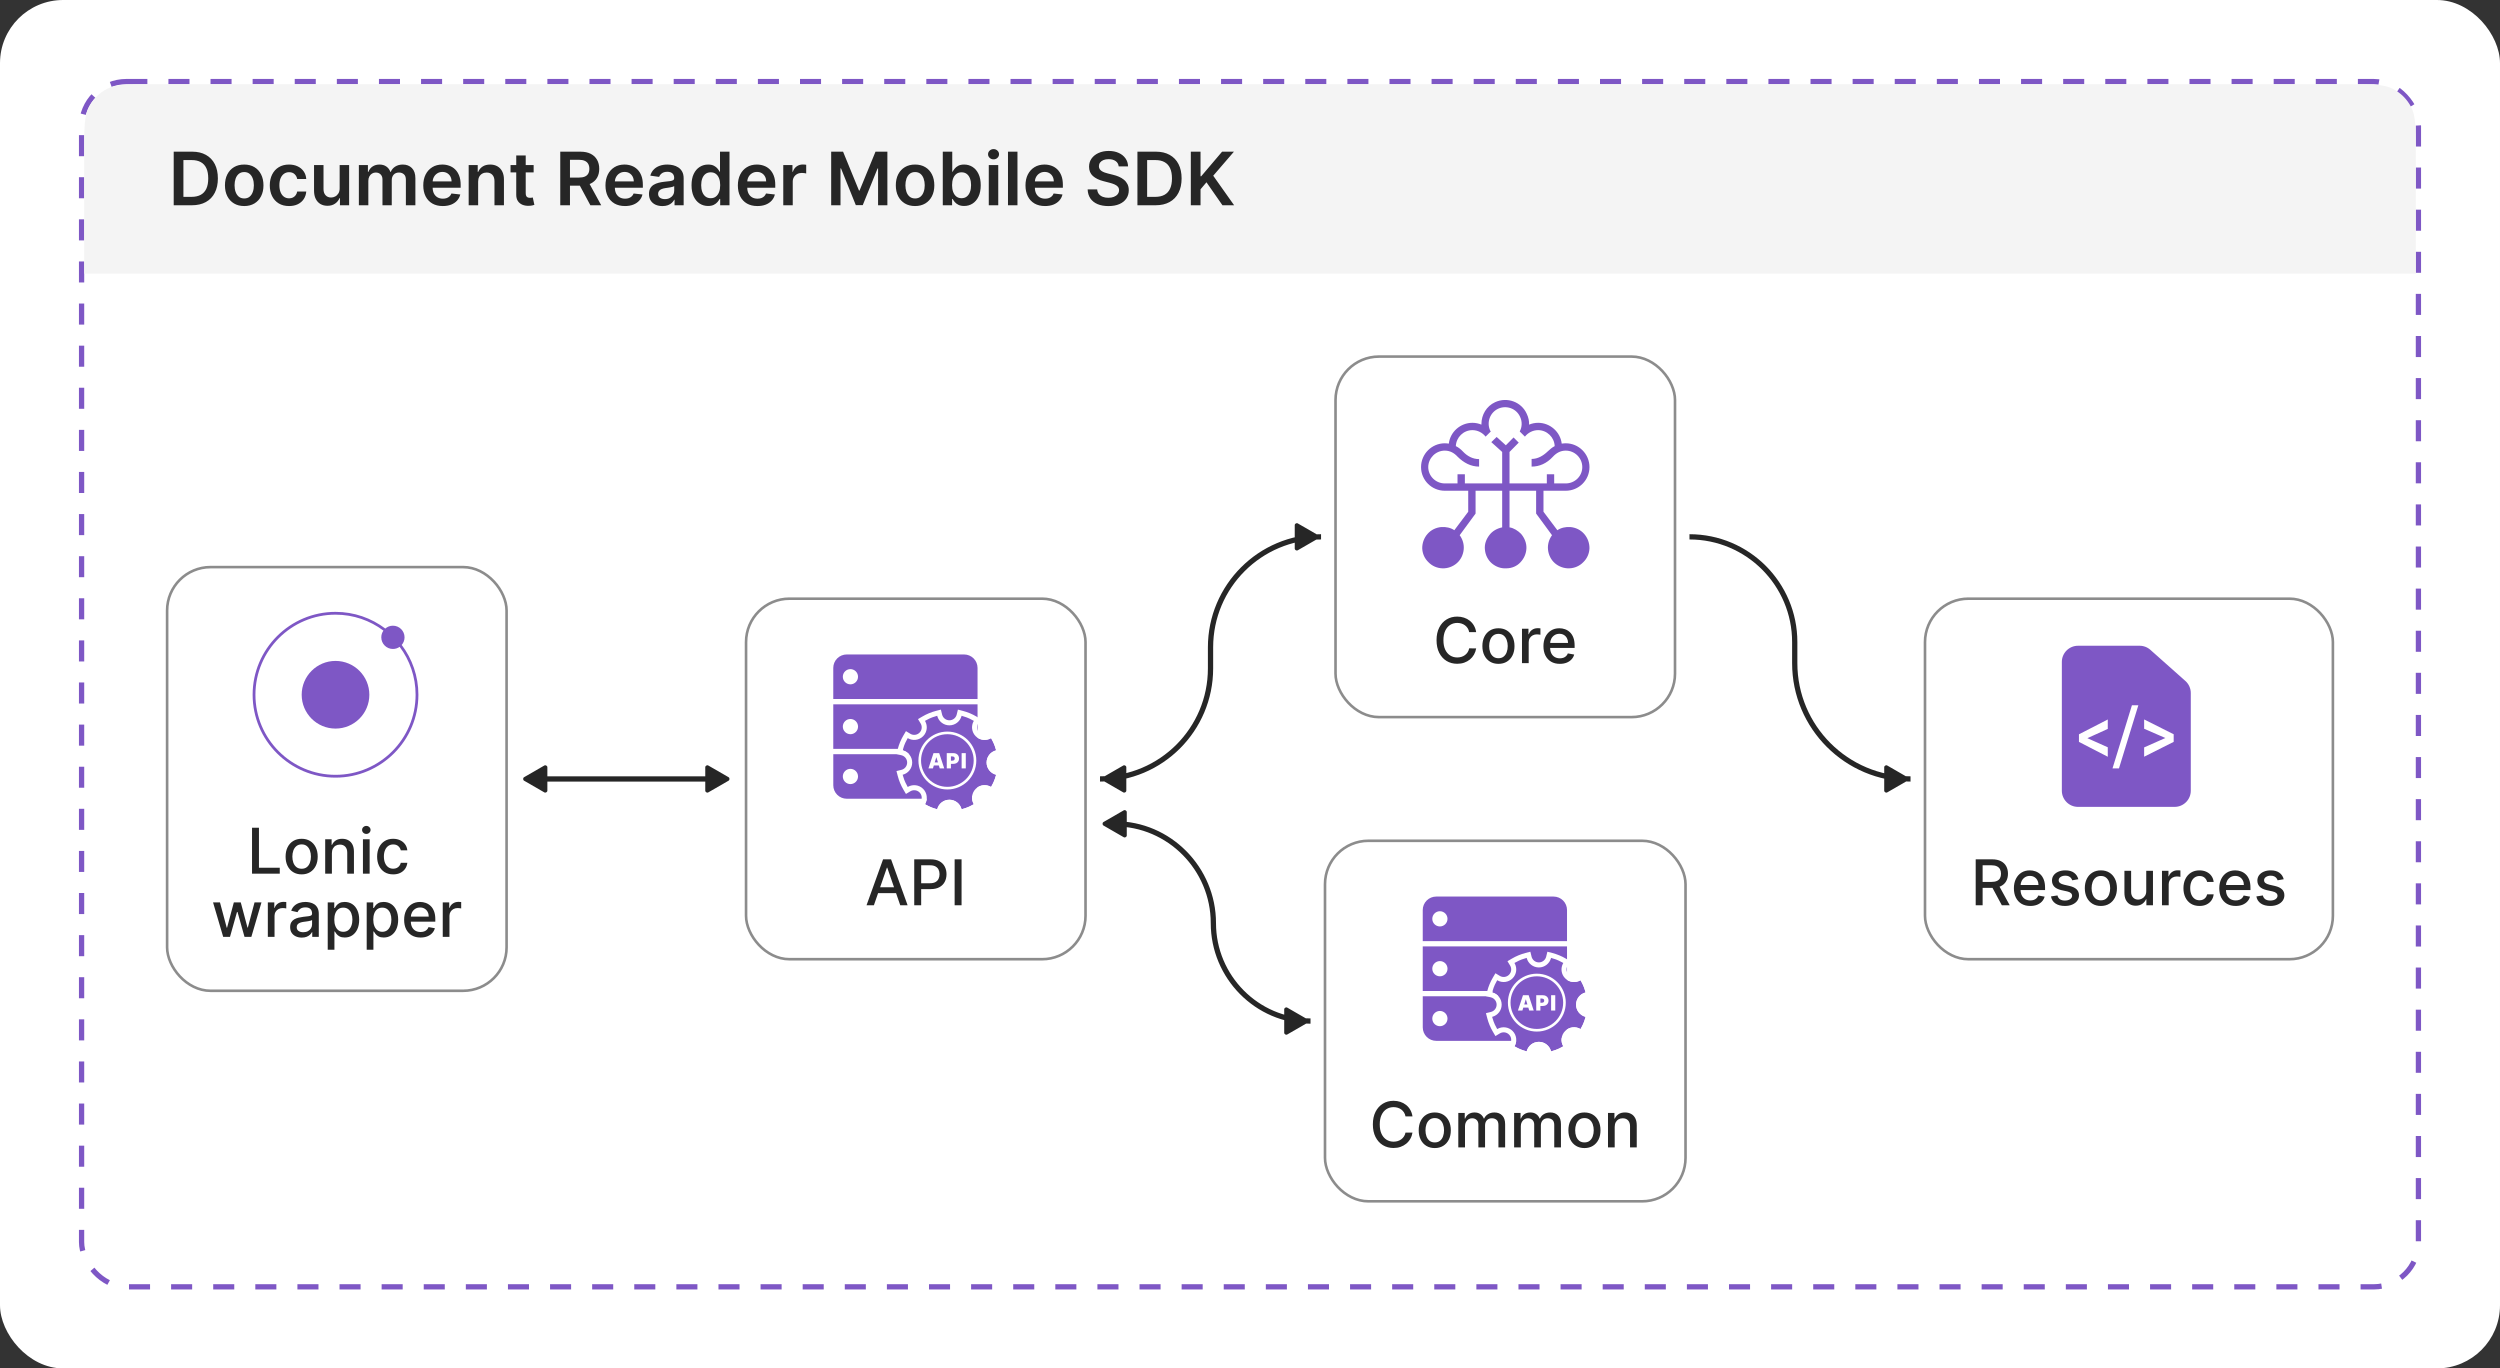 <svg width="475" height="260" viewBox="0 0 475 260" fill="none" xmlns="http://www.w3.org/2000/svg">
<rect x="0" y="0" width="475" height="260" fill="#333333" stroke="none"/>
<rect width="475" height="260" rx="12" fill="white"/>
<rect x="15.5" y="15.5" width="444" height="229" rx="8.5" fill="white"/>
<rect x="15.5" y="15.5" width="444" height="229" rx="8.5" stroke="#7E57C5" stroke-dasharray="4 4"/>
<path d="M16 28.8C16 24.32 16 22.079 16.872 20.368C17.639 18.863 18.863 17.639 20.368 16.872C22.079 16 24.32 16 28.8 16H446.2C450.68 16 452.921 16 454.632 16.872C456.137 17.639 457.361 18.863 458.128 20.368C459 22.079 459 24.32 459 28.8V52H16V28.8Z" fill="#F4F4F4"/>
<path d="M36.455 39H33.004V28.818H36.524C37.535 28.818 38.403 29.022 39.129 29.43C39.858 29.834 40.419 30.416 40.81 31.175C41.201 31.934 41.396 32.842 41.396 33.899C41.396 34.96 41.199 35.871 40.805 36.633C40.414 37.396 39.849 37.981 39.109 38.389C38.374 38.796 37.489 39 36.455 39ZM34.849 37.404H36.365C37.074 37.404 37.666 37.275 38.14 37.016C38.614 36.755 38.97 36.365 39.209 35.848C39.447 35.328 39.567 34.678 39.567 33.899C39.567 33.12 39.447 32.474 39.209 31.96C38.97 31.443 38.617 31.057 38.15 30.802C37.686 30.543 37.109 30.414 36.42 30.414H34.849V37.404ZM46.4 39.149C45.654 39.149 45.008 38.985 44.461 38.657C43.914 38.329 43.49 37.87 43.189 37.28C42.89 36.69 42.741 36.001 42.741 35.212C42.741 34.423 42.89 33.732 43.189 33.139C43.49 32.545 43.914 32.084 44.461 31.756C45.008 31.428 45.654 31.264 46.4 31.264C47.146 31.264 47.792 31.428 48.339 31.756C48.886 32.084 49.309 32.545 49.607 33.139C49.908 33.732 50.059 34.423 50.059 35.212C50.059 36.001 49.908 36.69 49.607 37.28C49.309 37.87 48.886 38.329 48.339 38.657C47.792 38.985 47.146 39.149 46.4 39.149ZM46.41 37.707C46.815 37.707 47.153 37.596 47.424 37.374C47.696 37.149 47.898 36.847 48.031 36.469C48.167 36.092 48.235 35.671 48.235 35.207C48.235 34.739 48.167 34.317 48.031 33.939C47.898 33.558 47.696 33.255 47.424 33.029C47.153 32.804 46.815 32.691 46.41 32.691C45.996 32.691 45.651 32.804 45.376 33.029C45.104 33.255 44.9 33.558 44.765 33.939C44.632 34.317 44.566 34.739 44.566 35.207C44.566 35.671 44.632 36.092 44.765 36.469C44.9 36.847 45.104 37.149 45.376 37.374C45.651 37.596 45.996 37.707 46.41 37.707ZM54.918 39.149C54.156 39.149 53.501 38.982 52.954 38.647C52.41 38.312 51.991 37.85 51.696 37.26C51.404 36.667 51.259 35.984 51.259 35.212C51.259 34.436 51.408 33.752 51.706 33.158C52.004 32.562 52.425 32.098 52.969 31.766C53.516 31.432 54.162 31.264 54.908 31.264C55.528 31.264 56.076 31.379 56.553 31.607C57.034 31.833 57.417 32.153 57.702 32.567C57.987 32.978 58.149 33.458 58.189 34.008H56.469C56.399 33.641 56.234 33.334 55.972 33.089C55.713 32.84 55.367 32.716 54.933 32.716C54.565 32.716 54.242 32.815 53.963 33.014C53.685 33.21 53.468 33.492 53.312 33.859C53.16 34.227 53.083 34.668 53.083 35.182C53.083 35.702 53.16 36.15 53.312 36.524C53.464 36.895 53.678 37.182 53.953 37.384C54.232 37.583 54.558 37.682 54.933 37.682C55.198 37.682 55.435 37.633 55.644 37.533C55.856 37.431 56.033 37.283 56.176 37.091C56.318 36.899 56.416 36.665 56.469 36.39H58.189C58.146 36.93 57.987 37.409 57.712 37.827C57.437 38.241 57.062 38.566 56.588 38.801C56.114 39.033 55.557 39.149 54.918 39.149ZM64.534 35.788V31.364H66.334V39H64.589V37.643H64.509C64.337 38.07 64.053 38.42 63.659 38.692C63.268 38.964 62.786 39.099 62.212 39.099C61.712 39.099 61.269 38.988 60.885 38.766C60.504 38.541 60.206 38.215 59.99 37.787C59.775 37.356 59.667 36.836 59.667 36.226V31.364H61.467V35.947C61.467 36.431 61.599 36.816 61.864 37.101C62.13 37.386 62.477 37.528 62.908 37.528C63.173 37.528 63.43 37.464 63.679 37.334C63.928 37.205 64.131 37.013 64.29 36.758C64.453 36.499 64.534 36.176 64.534 35.788ZM68.184 39V31.364H69.905V32.661H69.994C70.153 32.224 70.417 31.882 70.785 31.637C71.153 31.389 71.592 31.264 72.102 31.264C72.619 31.264 73.055 31.39 73.41 31.642C73.768 31.891 74.019 32.23 74.165 32.661H74.245C74.414 32.237 74.699 31.899 75.1 31.647C75.504 31.392 75.983 31.264 76.537 31.264C77.239 31.264 77.813 31.486 78.257 31.93C78.701 32.374 78.923 33.023 78.923 33.874V39H77.118V34.153C77.118 33.679 76.993 33.332 76.741 33.114C76.489 32.892 76.18 32.781 75.816 32.781C75.382 32.781 75.042 32.916 74.797 33.188C74.555 33.457 74.434 33.806 74.434 34.237V39H72.669V34.078C72.669 33.684 72.549 33.369 72.311 33.133C72.076 32.898 71.767 32.781 71.386 32.781C71.128 32.781 70.892 32.847 70.68 32.979C70.468 33.109 70.299 33.293 70.173 33.531C70.047 33.767 69.984 34.042 69.984 34.356V39H68.184ZM84.13 39.149C83.364 39.149 82.703 38.99 82.146 38.672C81.592 38.35 81.166 37.896 80.868 37.31C80.57 36.72 80.421 36.025 80.421 35.227C80.421 34.441 80.57 33.752 80.868 33.158C81.17 32.562 81.591 32.098 82.131 31.766C82.671 31.432 83.306 31.264 84.035 31.264C84.506 31.264 84.95 31.34 85.368 31.493C85.788 31.642 86.16 31.874 86.481 32.189C86.806 32.504 87.061 32.905 87.247 33.392C87.432 33.876 87.525 34.453 87.525 35.122V35.674H81.266V34.461H85.8C85.797 34.116 85.722 33.81 85.576 33.541C85.43 33.269 85.227 33.056 84.965 32.9C84.706 32.744 84.405 32.666 84.06 32.666C83.692 32.666 83.369 32.756 83.091 32.935C82.812 33.11 82.595 33.342 82.439 33.631C82.287 33.916 82.209 34.229 82.206 34.57V35.629C82.206 36.073 82.287 36.455 82.449 36.773C82.612 37.088 82.839 37.33 83.13 37.499C83.422 37.664 83.763 37.747 84.154 37.747C84.416 37.747 84.653 37.711 84.865 37.638C85.078 37.562 85.261 37.45 85.417 37.305C85.573 37.159 85.691 36.978 85.77 36.763L87.451 36.952C87.345 37.396 87.142 37.784 86.844 38.115C86.549 38.443 86.171 38.698 85.711 38.881C85.25 39.06 84.723 39.149 84.13 39.149ZM90.847 34.526V39H89.048V31.364H90.768V32.661H90.857C91.033 32.234 91.313 31.894 91.698 31.642C92.085 31.39 92.564 31.264 93.134 31.264C93.661 31.264 94.12 31.377 94.511 31.602C94.906 31.828 95.211 32.154 95.426 32.582C95.645 33.009 95.753 33.528 95.749 34.138V39H93.95V34.416C93.95 33.906 93.817 33.506 93.552 33.218C93.29 32.93 92.927 32.785 92.463 32.785C92.148 32.785 91.868 32.855 91.623 32.994C91.381 33.13 91.191 33.327 91.051 33.586C90.915 33.844 90.847 34.158 90.847 34.526ZM101.392 31.364V32.756H97.002V31.364H101.392ZM98.086 29.534H99.886V36.703C99.886 36.945 99.922 37.131 99.995 37.26C100.071 37.386 100.171 37.472 100.294 37.519C100.416 37.565 100.552 37.588 100.701 37.588C100.814 37.588 100.917 37.58 101.009 37.563C101.106 37.547 101.178 37.532 101.228 37.519L101.531 38.925C101.435 38.959 101.298 38.995 101.119 39.035C100.943 39.075 100.728 39.098 100.472 39.104C100.022 39.118 99.616 39.05 99.254 38.901C98.893 38.748 98.606 38.513 98.394 38.195C98.186 37.876 98.083 37.479 98.086 37.001V29.534ZM106.45 39V28.818H110.268C111.05 28.818 111.706 28.954 112.237 29.226C112.77 29.498 113.173 29.879 113.445 30.369C113.72 30.857 113.857 31.425 113.857 32.075C113.857 32.727 113.718 33.294 113.44 33.775C113.165 34.252 112.759 34.622 112.222 34.883C111.685 35.142 111.025 35.271 110.243 35.271H107.523V33.74H109.994C110.452 33.74 110.826 33.677 111.118 33.551C111.41 33.422 111.625 33.235 111.764 32.989C111.907 32.741 111.978 32.436 111.978 32.075C111.978 31.713 111.907 31.405 111.764 31.15C111.622 30.891 111.405 30.696 111.113 30.563C110.821 30.427 110.445 30.359 109.984 30.359H108.294V39H106.45ZM111.71 34.386L114.23 39H112.172L109.696 34.386H111.71ZM118.747 39.149C117.981 39.149 117.32 38.99 116.763 38.672C116.21 38.35 115.784 37.896 115.485 37.31C115.187 36.72 115.038 36.025 115.038 35.227C115.038 34.441 115.187 33.752 115.485 33.158C115.787 32.562 116.208 32.098 116.748 31.766C117.288 31.432 117.923 31.264 118.652 31.264C119.123 31.264 119.567 31.34 119.985 31.493C120.406 31.642 120.777 31.874 121.098 32.189C121.423 32.504 121.678 32.905 121.864 33.392C122.05 33.876 122.142 34.453 122.142 35.122V35.674H115.883V34.461H120.417C120.414 34.116 120.339 33.81 120.194 33.541C120.048 33.269 119.844 33.056 119.582 32.9C119.324 32.744 119.022 32.666 118.677 32.666C118.309 32.666 117.986 32.756 117.708 32.935C117.429 33.11 117.212 33.342 117.056 33.631C116.904 33.916 116.826 34.229 116.823 34.57V35.629C116.823 36.073 116.904 36.455 117.066 36.773C117.229 37.088 117.456 37.33 117.748 37.499C118.039 37.664 118.381 37.747 118.772 37.747C119.033 37.747 119.27 37.711 119.483 37.638C119.695 37.562 119.879 37.45 120.034 37.305C120.19 37.159 120.308 36.978 120.387 36.763L122.068 36.952C121.962 37.396 121.76 37.784 121.461 38.115C121.166 38.443 120.788 38.698 120.328 38.881C119.867 39.06 119.34 39.149 118.747 39.149ZM125.862 39.154C125.378 39.154 124.943 39.068 124.555 38.896C124.17 38.72 123.865 38.461 123.64 38.12C123.418 37.779 123.307 37.358 123.307 36.857C123.307 36.426 123.387 36.07 123.546 35.788C123.705 35.507 123.922 35.281 124.197 35.112C124.472 34.943 124.782 34.816 125.127 34.729C125.475 34.64 125.834 34.575 126.205 34.535C126.653 34.489 127.016 34.448 127.294 34.411C127.573 34.371 127.775 34.312 127.901 34.232C128.03 34.149 128.095 34.022 128.095 33.849V33.82C128.095 33.445 127.984 33.155 127.762 32.95C127.539 32.744 127.22 32.641 126.802 32.641C126.361 32.641 126.012 32.737 125.753 32.93C125.498 33.122 125.325 33.349 125.236 33.611L123.556 33.372C123.688 32.908 123.907 32.52 124.212 32.209C124.517 31.894 124.89 31.659 125.33 31.503C125.771 31.344 126.258 31.264 126.792 31.264C127.16 31.264 127.526 31.307 127.891 31.393C128.255 31.48 128.588 31.622 128.89 31.821C129.192 32.017 129.434 32.283 129.616 32.621C129.802 32.959 129.894 33.382 129.894 33.889V39H128.164V37.951H128.105C127.995 38.163 127.841 38.362 127.642 38.548C127.447 38.73 127.2 38.877 126.901 38.99C126.606 39.099 126.26 39.154 125.862 39.154ZM126.33 37.832C126.691 37.832 127.004 37.76 127.269 37.618C127.535 37.472 127.738 37.28 127.881 37.041C128.027 36.803 128.1 36.542 128.1 36.261V35.361C128.043 35.407 127.947 35.45 127.811 35.49C127.679 35.53 127.53 35.565 127.364 35.594C127.198 35.624 127.034 35.651 126.872 35.674C126.709 35.697 126.568 35.717 126.449 35.734C126.181 35.77 125.94 35.83 125.728 35.913C125.516 35.995 125.349 36.111 125.226 36.261C125.103 36.407 125.042 36.595 125.042 36.827C125.042 37.159 125.163 37.409 125.405 37.578C125.647 37.747 125.955 37.832 126.33 37.832ZM134.538 39.134C133.938 39.134 133.401 38.98 132.927 38.672C132.453 38.364 132.079 37.916 131.803 37.33C131.528 36.743 131.391 36.03 131.391 35.192C131.391 34.343 131.53 33.627 131.808 33.044C132.09 32.457 132.47 32.015 132.947 31.717C133.424 31.415 133.956 31.264 134.543 31.264C134.99 31.264 135.358 31.34 135.646 31.493C135.935 31.642 136.164 31.823 136.333 32.035C136.502 32.244 136.633 32.441 136.725 32.626H136.8V28.818H138.605V39H136.835V37.797H136.725C136.633 37.983 136.498 38.18 136.323 38.389C136.147 38.594 135.915 38.77 135.627 38.916C135.338 39.061 134.975 39.134 134.538 39.134ZM135.04 37.658C135.421 37.658 135.746 37.555 136.014 37.349C136.283 37.141 136.487 36.851 136.626 36.479C136.765 36.108 136.835 35.676 136.835 35.182C136.835 34.688 136.765 34.259 136.626 33.894C136.49 33.53 136.288 33.246 136.019 33.044C135.754 32.842 135.428 32.741 135.04 32.741C134.639 32.741 134.304 32.845 134.036 33.054C133.767 33.263 133.565 33.551 133.429 33.919C133.293 34.287 133.225 34.708 133.225 35.182C133.225 35.659 133.293 36.085 133.429 36.459C133.568 36.831 133.772 37.124 134.041 37.34C134.312 37.552 134.646 37.658 135.04 37.658ZM143.903 39.149C143.137 39.149 142.476 38.99 141.919 38.672C141.366 38.35 140.94 37.896 140.642 37.31C140.343 36.72 140.194 36.025 140.194 35.227C140.194 34.441 140.343 33.752 140.642 33.158C140.943 32.562 141.364 32.098 141.904 31.766C142.445 31.432 143.079 31.264 143.809 31.264C144.279 31.264 144.723 31.34 145.141 31.493C145.562 31.642 145.933 31.874 146.255 32.189C146.579 32.504 146.835 32.905 147.02 33.392C147.206 33.876 147.299 34.453 147.299 35.122V35.674H141.039V34.461H145.574C145.57 34.116 145.496 33.81 145.35 33.541C145.204 33.269 145 33.056 144.738 32.9C144.48 32.744 144.178 32.666 143.833 32.666C143.466 32.666 143.142 32.756 142.864 32.935C142.586 33.11 142.368 33.342 142.213 33.631C142.06 33.916 141.982 34.229 141.979 34.57V35.629C141.979 36.073 142.06 36.455 142.223 36.773C142.385 37.088 142.612 37.33 142.904 37.499C143.195 37.664 143.537 37.747 143.928 37.747C144.19 37.747 144.427 37.711 144.639 37.638C144.851 37.562 145.035 37.45 145.191 37.305C145.346 37.159 145.464 36.978 145.544 36.763L147.224 36.952C147.118 37.396 146.916 37.784 146.618 38.115C146.323 38.443 145.945 38.698 145.484 38.881C145.023 39.06 144.496 39.149 143.903 39.149ZM148.821 39V31.364H150.566V32.636H150.646C150.785 32.196 151.024 31.856 151.362 31.617C151.703 31.375 152.093 31.254 152.53 31.254C152.629 31.254 152.74 31.259 152.863 31.269C152.989 31.276 153.093 31.287 153.176 31.304V32.959C153.1 32.933 152.979 32.91 152.813 32.89C152.651 32.867 152.494 32.855 152.341 32.855C152.013 32.855 151.718 32.926 151.456 33.069C151.198 33.208 150.994 33.402 150.845 33.651C150.695 33.899 150.621 34.186 150.621 34.511V39H148.821ZM157.924 28.818H160.181L163.204 36.196H163.323L166.346 28.818H168.603V39H166.833V32.005H166.739L163.925 38.97H162.602L159.789 31.99H159.694V39H157.924V28.818ZM173.863 39.149C173.117 39.149 172.471 38.985 171.924 38.657C171.377 38.329 170.953 37.87 170.651 37.28C170.353 36.69 170.204 36.001 170.204 35.212C170.204 34.423 170.353 33.732 170.651 33.139C170.953 32.545 171.377 32.084 171.924 31.756C172.471 31.428 173.117 31.264 173.863 31.264C174.609 31.264 175.255 31.428 175.802 31.756C176.349 32.084 176.771 32.545 177.07 33.139C177.371 33.732 177.522 34.423 177.522 35.212C177.522 36.001 177.371 36.69 177.07 37.28C176.771 37.87 176.349 38.329 175.802 38.657C175.255 38.985 174.609 39.149 173.863 39.149ZM173.873 37.707C174.277 37.707 174.615 37.596 174.887 37.374C175.159 37.149 175.361 36.847 175.494 36.469C175.63 36.092 175.698 35.671 175.698 35.207C175.698 34.739 175.63 34.317 175.494 33.939C175.361 33.558 175.159 33.255 174.887 33.029C174.615 32.804 174.277 32.691 173.873 32.691C173.459 32.691 173.114 32.804 172.839 33.029C172.567 33.255 172.363 33.558 172.227 33.939C172.095 34.317 172.029 34.739 172.029 35.207C172.029 35.671 172.095 36.092 172.227 36.469C172.363 36.847 172.567 37.149 172.839 37.374C173.114 37.596 173.459 37.707 173.873 37.707ZM179.129 39V28.818H180.929V32.626H181.004C181.096 32.441 181.227 32.244 181.396 32.035C181.565 31.823 181.794 31.642 182.082 31.493C182.371 31.34 182.739 31.264 183.186 31.264C183.776 31.264 184.308 31.415 184.782 31.717C185.259 32.015 185.637 32.457 185.915 33.044C186.197 33.627 186.338 34.343 186.338 35.192C186.338 36.03 186.201 36.743 185.925 37.33C185.65 37.916 185.276 38.364 184.802 38.672C184.328 38.98 183.791 39.134 183.191 39.134C182.754 39.134 182.391 39.061 182.102 38.916C181.814 38.77 181.582 38.594 181.406 38.389C181.234 38.18 181.1 37.983 181.004 37.797H180.899V39H179.129ZM180.894 35.182C180.894 35.676 180.964 36.108 181.103 36.479C181.246 36.851 181.449 37.141 181.714 37.349C181.983 37.555 182.308 37.658 182.689 37.658C183.087 37.658 183.42 37.552 183.688 37.34C183.957 37.124 184.159 36.831 184.295 36.459C184.434 36.085 184.504 35.659 184.504 35.182C184.504 34.708 184.436 34.287 184.3 33.919C184.164 33.551 183.962 33.263 183.693 33.054C183.425 32.845 183.09 32.741 182.689 32.741C182.304 32.741 181.978 32.842 181.71 33.044C181.441 33.246 181.237 33.53 181.098 33.894C180.962 34.259 180.894 34.688 180.894 35.182ZM187.868 39V31.364H189.668V39H187.868ZM188.773 30.28C188.488 30.28 188.243 30.185 188.037 29.996C187.832 29.804 187.729 29.574 187.729 29.305C187.729 29.034 187.832 28.803 188.037 28.614C188.243 28.422 188.488 28.326 188.773 28.326C189.061 28.326 189.307 28.422 189.509 28.614C189.714 28.803 189.817 29.034 189.817 29.305C189.817 29.574 189.714 29.804 189.509 29.996C189.307 30.185 189.061 30.28 188.773 30.28ZM193.318 28.818V39H191.518V28.818H193.318ZM198.55 39.149C197.784 39.149 197.123 38.99 196.566 38.672C196.012 38.35 195.586 37.896 195.288 37.31C194.99 36.72 194.841 36.025 194.841 35.227C194.841 34.441 194.99 33.752 195.288 33.158C195.59 32.562 196.011 32.098 196.551 31.766C197.091 31.432 197.726 31.264 198.455 31.264C198.926 31.264 199.37 31.34 199.787 31.493C200.208 31.642 200.58 31.874 200.901 32.189C201.226 32.504 201.481 32.905 201.667 33.392C201.852 33.876 201.945 34.453 201.945 35.122V35.674H195.686V34.461H200.22C200.217 34.116 200.142 33.81 199.996 33.541C199.85 33.269 199.647 33.056 199.385 32.9C199.126 32.744 198.825 32.666 198.48 32.666C198.112 32.666 197.789 32.756 197.51 32.935C197.232 33.11 197.015 33.342 196.859 33.631C196.707 33.916 196.629 34.229 196.626 34.57V35.629C196.626 36.073 196.707 36.455 196.869 36.773C197.032 37.088 197.259 37.33 197.55 37.499C197.842 37.664 198.183 37.747 198.574 37.747C198.836 37.747 199.073 37.711 199.285 37.638C199.497 37.562 199.681 37.45 199.837 37.305C199.993 37.159 200.111 36.978 200.19 36.763L201.871 36.952C201.765 37.396 201.562 37.784 201.264 38.115C200.969 38.443 200.591 38.698 200.131 38.881C199.67 39.06 199.143 39.149 198.55 39.149ZM212.553 31.617C212.507 31.183 212.311 30.845 211.967 30.603C211.625 30.361 211.181 30.24 210.634 30.24C210.25 30.24 209.92 30.298 209.645 30.414C209.37 30.53 209.159 30.688 209.013 30.886C208.868 31.085 208.793 31.312 208.79 31.567C208.79 31.78 208.838 31.963 208.934 32.119C209.033 32.275 209.168 32.408 209.337 32.517C209.506 32.623 209.693 32.713 209.898 32.785C210.104 32.858 210.311 32.92 210.52 32.969L211.474 33.208C211.859 33.298 212.228 33.419 212.583 33.571C212.941 33.724 213.261 33.916 213.543 34.148C213.828 34.38 214.053 34.66 214.219 34.988C214.384 35.316 214.467 35.7 214.467 36.141C214.467 36.738 214.315 37.263 214.01 37.717C213.705 38.168 213.264 38.521 212.688 38.776C212.114 39.028 211.42 39.154 210.604 39.154C209.812 39.154 209.125 39.032 208.541 38.786C207.961 38.541 207.507 38.183 207.179 37.712C206.854 37.242 206.679 36.668 206.652 35.992H208.467C208.493 36.347 208.603 36.642 208.795 36.877C208.987 37.112 209.237 37.288 209.545 37.404C209.857 37.52 210.205 37.578 210.589 37.578C210.991 37.578 211.342 37.519 211.643 37.399C211.948 37.276 212.187 37.108 212.359 36.892C212.532 36.673 212.62 36.418 212.623 36.126C212.62 35.861 212.542 35.642 212.389 35.47C212.237 35.294 212.023 35.149 211.748 35.033C211.476 34.913 211.158 34.807 210.793 34.715L209.635 34.416C208.796 34.201 208.134 33.874 207.646 33.437C207.162 32.996 206.92 32.411 206.92 31.682C206.92 31.082 207.083 30.557 207.408 30.106C207.736 29.655 208.182 29.305 208.745 29.057C209.308 28.805 209.946 28.679 210.659 28.679C211.382 28.679 212.015 28.805 212.558 29.057C213.105 29.305 213.534 29.652 213.846 30.096C214.157 30.537 214.318 31.044 214.328 31.617H212.553ZM219.562 39H216.112V28.818H219.632C220.642 28.818 221.511 29.022 222.237 29.43C222.966 29.834 223.526 30.416 223.917 31.175C224.308 31.934 224.504 32.842 224.504 33.899C224.504 34.96 224.307 35.871 223.912 36.633C223.521 37.396 222.956 37.981 222.217 38.389C221.481 38.796 220.596 39 219.562 39ZM217.956 37.404H219.472C220.182 37.404 220.773 37.275 221.247 37.016C221.721 36.755 222.078 36.365 222.316 35.848C222.555 35.328 222.674 34.678 222.674 33.899C222.674 33.12 222.555 32.474 222.316 31.96C222.078 31.443 221.725 31.057 221.257 30.802C220.793 30.543 220.217 30.414 219.527 30.414H217.956V37.404ZM226.256 39V28.818H228.101V33.496H228.225L232.197 28.818H234.449L230.512 33.387L234.484 39H232.267L229.229 34.635L228.101 35.967V39H226.256Z" fill="#262626"/>
<rect x="31.75" y="107.75" width="64.5" height="80.5" rx="8.25" fill="white"/>
<rect x="31.75" y="107.75" width="64.5" height="80.5" rx="8.25" stroke="#8C8C8C" stroke-width="0.5"/>
<g clip-path="url(#clip0_11755_14317)">
<path d="M63.748 138.431C67.298 138.431 70.176 135.553 70.176 132.003C70.176 128.453 67.298 125.575 63.748 125.575C60.198 125.575 57.32 128.453 57.32 132.003C57.32 135.553 60.198 138.431 63.748 138.431Z" fill="#7E57C5"/>
<path d="M76.865 121.093C76.865 119.871 75.876 118.882 74.654 118.882C74.1 118.882 73.596 119.087 73.207 119.423C70.571 117.435 67.294 116.255 63.747 116.255C55.064 116.255 48 123.319 48 132.002C48 140.683 55.064 147.75 63.747 147.75C72.431 147.75 79.495 140.686 79.495 132.002C79.495 128.453 78.315 125.176 76.326 122.54C76.66 122.151 76.865 121.647 76.865 121.093ZM63.747 147.218C55.358 147.218 48.532 140.392 48.532 132.002C48.532 123.613 55.355 116.784 63.747 116.784C67.158 116.784 70.311 117.912 72.851 119.817C72.597 120.178 72.446 120.615 72.446 121.093C72.446 122.315 73.435 123.304 74.657 123.304C75.132 123.304 75.572 123.153 75.933 122.898C77.838 125.438 78.965 128.592 78.965 132.002C78.963 140.392 72.137 147.218 63.747 147.218Z" fill="#7E57C5"/>
</g>
<path d="M47.885 166V157.273H49.201V164.866H53.156V166H47.885ZM57.313 166.132C56.699 166.132 56.164 165.991 55.706 165.71C55.249 165.429 54.894 165.036 54.641 164.53C54.388 164.024 54.262 163.433 54.262 162.757C54.262 162.078 54.388 161.484 54.641 160.976C54.894 160.467 55.249 160.072 55.706 159.791C56.164 159.51 56.699 159.369 57.313 159.369C57.926 159.369 58.462 159.51 58.919 159.791C59.377 160.072 59.732 160.467 59.985 160.976C60.238 161.484 60.364 162.078 60.364 162.757C60.364 163.433 60.238 164.024 59.985 164.53C59.732 165.036 59.377 165.429 58.919 165.71C58.462 165.991 57.926 166.132 57.313 166.132ZM57.317 165.062C57.715 165.062 58.044 164.957 58.306 164.747C58.567 164.537 58.76 164.257 58.885 163.908C59.013 163.558 59.077 163.173 59.077 162.753C59.077 162.335 59.013 161.952 58.885 161.602C58.76 161.25 58.567 160.967 58.306 160.754C58.044 160.541 57.715 160.435 57.317 160.435C56.916 160.435 56.584 160.541 56.32 160.754C56.059 160.967 55.864 161.25 55.736 161.602C55.611 161.952 55.549 162.335 55.549 162.753C55.549 163.173 55.611 163.558 55.736 163.908C55.864 164.257 56.059 164.537 56.32 164.747C56.584 164.957 56.916 165.062 57.317 165.062ZM63.06 162.114V166H61.786V159.455H63.009V160.52H63.09C63.241 160.173 63.477 159.895 63.798 159.685C64.121 159.474 64.529 159.369 65.021 159.369C65.467 159.369 65.857 159.463 66.192 159.651C66.528 159.835 66.788 160.111 66.972 160.477C67.157 160.844 67.249 161.297 67.249 161.837V166H65.975V161.99C65.975 161.516 65.852 161.145 65.604 160.878C65.357 160.608 65.018 160.473 64.586 160.473C64.29 160.473 64.028 160.537 63.798 160.665C63.57 160.793 63.39 160.98 63.256 161.227C63.126 161.472 63.06 161.767 63.06 162.114ZM68.958 166V159.455H70.232V166H68.958ZM69.602 158.445C69.38 158.445 69.19 158.371 69.031 158.223C68.874 158.072 68.796 157.893 68.796 157.686C68.796 157.476 68.874 157.297 69.031 157.149C69.19 156.999 69.38 156.923 69.602 156.923C69.823 156.923 70.012 156.999 70.168 157.149C70.327 157.297 70.407 157.476 70.407 157.686C70.407 157.893 70.327 158.072 70.168 158.223C70.012 158.371 69.823 158.445 69.602 158.445ZM74.704 166.132C74.07 166.132 73.525 165.989 73.067 165.702C72.613 165.412 72.263 165.013 72.019 164.504C71.775 163.996 71.652 163.413 71.652 162.757C71.652 162.092 71.777 161.506 72.027 160.997C72.277 160.486 72.63 160.087 73.084 159.8C73.539 159.513 74.074 159.369 74.691 159.369C75.188 159.369 75.631 159.462 76.02 159.646C76.409 159.828 76.723 160.084 76.962 160.413C77.204 160.743 77.347 161.128 77.392 161.568H76.152C76.084 161.261 75.928 160.997 75.684 160.776C75.442 160.554 75.118 160.443 74.712 160.443C74.357 160.443 74.046 160.537 73.779 160.724C73.515 160.909 73.309 161.173 73.161 161.517C73.013 161.858 72.939 162.261 72.939 162.727C72.939 163.205 73.012 163.616 73.157 163.963C73.302 164.31 73.506 164.578 73.77 164.768C74.037 164.959 74.351 165.054 74.712 165.054C74.954 165.054 75.172 165.01 75.368 164.922C75.567 164.831 75.733 164.702 75.867 164.534C76.003 164.366 76.098 164.165 76.152 163.929H77.392C77.347 164.352 77.209 164.73 76.979 165.062C76.749 165.395 76.441 165.656 76.054 165.847C75.671 166.037 75.221 166.132 74.704 166.132ZM42.404 178L40.478 171.455H41.795L43.078 176.261H43.142L44.429 171.455H45.745L47.024 176.24H47.088L48.362 171.455H49.679L47.757 178H46.457L45.127 173.274H45.029L43.7 178H42.404ZM50.888 178V171.455H52.119V172.494H52.188C52.307 172.142 52.517 171.865 52.818 171.663C53.122 171.459 53.466 171.357 53.849 171.357C53.929 171.357 54.023 171.359 54.131 171.365C54.242 171.371 54.328 171.378 54.391 171.386V172.605C54.34 172.591 54.249 172.575 54.118 172.558C53.987 172.538 53.856 172.528 53.726 172.528C53.425 172.528 53.156 172.592 52.92 172.72C52.688 172.845 52.503 173.02 52.367 173.244C52.23 173.466 52.162 173.719 52.162 174.003V178H50.888ZM57.34 178.145C56.925 178.145 56.55 178.068 56.215 177.915C55.879 177.759 55.614 177.533 55.418 177.237C55.224 176.942 55.128 176.58 55.128 176.151C55.128 175.781 55.199 175.477 55.341 175.239C55.483 175 55.675 174.811 55.916 174.672C56.158 174.533 56.428 174.428 56.726 174.357C57.024 174.286 57.328 174.232 57.638 174.195C58.03 174.149 58.348 174.112 58.592 174.084C58.837 174.053 59.014 174.003 59.125 173.935C59.236 173.866 59.291 173.756 59.291 173.602V173.572C59.291 173.2 59.186 172.912 58.976 172.707C58.769 172.503 58.459 172.401 58.047 172.401C57.618 172.401 57.28 172.496 57.033 172.686C56.788 172.874 56.619 173.082 56.526 173.312L55.328 173.04C55.47 172.642 55.678 172.321 55.95 172.077C56.226 171.83 56.543 171.651 56.901 171.54C57.258 171.426 57.635 171.369 58.03 171.369C58.291 171.369 58.568 171.401 58.861 171.463C59.156 171.523 59.432 171.634 59.688 171.795C59.946 171.957 60.158 172.189 60.322 172.49C60.487 172.788 60.57 173.176 60.57 173.653V178H59.325V177.105H59.274C59.192 177.27 59.068 177.432 58.903 177.591C58.739 177.75 58.527 177.882 58.269 177.987C58.01 178.092 57.7 178.145 57.34 178.145ZM57.617 177.122C57.969 177.122 58.27 177.053 58.52 176.913C58.773 176.774 58.965 176.592 59.095 176.368C59.229 176.141 59.295 175.898 59.295 175.639V174.795C59.25 174.841 59.162 174.884 59.031 174.923C58.903 174.96 58.757 174.993 58.592 175.021C58.428 175.047 58.267 175.071 58.111 175.094C57.955 175.114 57.824 175.131 57.719 175.145C57.472 175.176 57.246 175.229 57.041 175.303C56.84 175.376 56.678 175.483 56.555 175.622C56.436 175.759 56.376 175.94 56.376 176.168C56.376 176.483 56.493 176.722 56.726 176.884C56.959 177.043 57.256 177.122 57.617 177.122ZM62.267 180.455V171.455H63.511V172.516H63.617C63.691 172.379 63.798 172.222 63.937 172.043C64.076 171.864 64.269 171.707 64.517 171.574C64.764 171.438 65.091 171.369 65.497 171.369C66.025 171.369 66.497 171.503 66.912 171.77C67.326 172.037 67.652 172.422 67.887 172.925C68.126 173.428 68.245 174.033 68.245 174.74C68.245 175.447 68.127 176.054 67.892 176.56C67.656 177.062 67.332 177.45 66.92 177.723C66.508 177.993 66.038 178.128 65.51 178.128C65.112 178.128 64.787 178.061 64.534 177.928C64.284 177.794 64.088 177.638 63.946 177.459C63.804 177.28 63.694 177.121 63.617 176.982H63.541V180.455H62.267ZM63.515 174.727C63.515 175.187 63.582 175.591 63.716 175.938C63.849 176.284 64.042 176.555 64.295 176.751C64.548 176.945 64.858 177.041 65.224 177.041C65.605 177.041 65.923 176.94 66.179 176.739C66.434 176.534 66.627 176.257 66.758 175.908C66.892 175.558 66.959 175.165 66.959 174.727C66.959 174.295 66.893 173.908 66.762 173.564C66.635 173.22 66.441 172.949 66.183 172.75C65.927 172.551 65.608 172.452 65.224 172.452C64.855 172.452 64.542 172.547 64.287 172.737C64.034 172.928 63.842 173.193 63.711 173.534C63.581 173.875 63.515 174.273 63.515 174.727ZM69.673 180.455V171.455H70.917V172.516H71.024C71.098 172.379 71.204 172.222 71.343 172.043C71.483 171.864 71.676 171.707 71.923 171.574C72.17 171.438 72.497 171.369 72.903 171.369C73.431 171.369 73.903 171.503 74.318 171.77C74.733 172.037 75.058 172.422 75.294 172.925C75.532 173.428 75.652 174.033 75.652 174.74C75.652 175.447 75.534 176.054 75.298 176.56C75.062 177.062 74.738 177.45 74.326 177.723C73.914 177.993 73.444 178.128 72.916 178.128C72.518 178.128 72.193 178.061 71.94 177.928C71.69 177.794 71.494 177.638 71.352 177.459C71.21 177.28 71.1 177.121 71.024 176.982H70.947V180.455H69.673ZM70.921 174.727C70.921 175.187 70.988 175.591 71.122 175.938C71.255 176.284 71.448 176.555 71.701 176.751C71.954 176.945 72.264 177.041 72.63 177.041C73.011 177.041 73.329 176.94 73.585 176.739C73.841 176.534 74.034 176.257 74.164 175.908C74.298 175.558 74.365 175.165 74.365 174.727C74.365 174.295 74.299 173.908 74.169 173.564C74.041 173.22 73.848 172.949 73.589 172.75C73.334 172.551 73.014 172.452 72.63 172.452C72.261 172.452 71.948 172.547 71.693 172.737C71.44 172.928 71.248 173.193 71.118 173.534C70.987 173.875 70.921 174.273 70.921 174.727ZM79.9 178.132C79.255 178.132 78.7 177.994 78.234 177.719C77.771 177.44 77.413 177.05 77.16 176.547C76.91 176.041 76.785 175.449 76.785 174.77C76.785 174.099 76.91 173.509 77.16 172.997C77.413 172.486 77.765 172.087 78.217 171.8C78.671 171.513 79.203 171.369 79.811 171.369C80.18 171.369 80.538 171.43 80.885 171.553C81.231 171.675 81.542 171.866 81.818 172.128C82.093 172.389 82.311 172.729 82.47 173.146C82.629 173.561 82.709 174.065 82.709 174.659V175.111H77.505V174.156H81.46C81.46 173.821 81.392 173.524 81.255 173.266C81.119 173.004 80.927 172.798 80.68 172.648C80.436 172.497 80.149 172.422 79.819 172.422C79.461 172.422 79.149 172.51 78.882 172.686C78.618 172.859 78.413 173.087 78.268 173.368C78.126 173.646 78.055 173.949 78.055 174.276V175.021C78.055 175.459 78.132 175.831 78.285 176.138C78.441 176.445 78.659 176.679 78.937 176.841C79.216 177 79.541 177.08 79.913 177.08C80.154 177.08 80.375 177.045 80.573 176.977C80.772 176.906 80.944 176.801 81.089 176.662C81.234 176.523 81.345 176.351 81.421 176.146L82.627 176.364C82.531 176.719 82.358 177.03 82.108 177.297C81.86 177.561 81.549 177.767 81.174 177.915C80.802 178.06 80.377 178.132 79.9 178.132ZM84.122 178V171.455H85.354V172.494H85.422C85.541 172.142 85.751 171.865 86.053 171.663C86.356 171.459 86.7 171.357 87.084 171.357C87.163 171.357 87.257 171.359 87.365 171.365C87.476 171.371 87.562 171.378 87.625 171.386V172.605C87.574 172.591 87.483 172.575 87.352 172.558C87.222 172.538 87.091 172.528 86.96 172.528C86.659 172.528 86.391 172.592 86.155 172.72C85.922 172.845 85.737 173.02 85.601 173.244C85.465 173.466 85.396 173.719 85.396 174.003V178H84.122Z" fill="#262626"/>
<rect x="141.75" y="113.75" width="64.5" height="68.5" rx="8.25" fill="white"/>
<rect x="141.75" y="113.75" width="64.5" height="68.5" rx="8.25" stroke="#8C8C8C" stroke-width="0.5"/>
<g clip-path="url(#clip1_11755_14317)">
<path d="M185.734 149.202C185.734 149.88 185.464 150.531 184.985 151.01C184.505 151.49 183.854 151.76 183.176 151.76H160.883C160.205 151.76 159.554 151.49 159.074 151.011C158.594 150.531 158.325 149.88 158.325 149.202V143.296H185.734V149.202ZM161.578 146.08C161.195 146.081 160.828 146.234 160.557 146.506C160.287 146.777 160.135 147.144 160.136 147.527C160.135 147.717 160.172 147.906 160.244 148.081C160.316 148.257 160.422 148.417 160.556 148.552C160.69 148.686 160.849 148.793 161.025 148.867C161.2 148.94 161.388 148.978 161.578 148.978C161.961 148.978 162.329 148.826 162.601 148.555C162.872 148.283 163.024 147.916 163.024 147.532C163.025 147.342 162.988 147.153 162.916 146.977C162.843 146.801 162.737 146.641 162.602 146.506C162.468 146.371 162.308 146.264 162.133 146.191C161.957 146.118 161.768 146.08 161.578 146.08Z" fill="#7E57C5"/>
<path d="M185.734 142.285H158.321V133.822H185.734V142.285ZM161.578 136.607C161.195 136.608 160.828 136.761 160.558 137.032C160.287 137.303 160.136 137.67 160.136 138.053C160.136 138.437 160.288 138.805 160.559 139.076C160.83 139.347 161.198 139.499 161.582 139.499C161.965 139.499 162.333 139.347 162.604 139.076C162.875 138.805 163.028 138.437 163.028 138.053C163.028 137.863 162.99 137.675 162.917 137.499C162.844 137.323 162.738 137.164 162.603 137.029C162.468 136.895 162.308 136.789 162.132 136.716C161.957 136.644 161.768 136.607 161.578 136.607Z" fill="#7E57C5"/>
<path d="M160.883 124.347H183.176C183.854 124.347 184.505 124.617 184.985 125.096C185.464 125.576 185.734 126.227 185.734 126.905V132.811H158.321V126.905C158.321 126.569 158.387 126.236 158.516 125.925C158.645 125.615 158.834 125.332 159.072 125.095C159.31 124.857 159.592 124.669 159.903 124.54C160.214 124.412 160.547 124.346 160.883 124.347ZM161.582 130.025C161.965 130.024 162.331 129.872 162.602 129.601C162.872 129.33 163.024 128.962 163.024 128.579C163.024 128.196 162.872 127.828 162.601 127.557C162.329 127.286 161.961 127.133 161.578 127.133C161.195 127.134 160.828 127.287 160.558 127.558C160.287 127.829 160.136 128.196 160.136 128.579C160.136 128.962 160.287 129.33 160.558 129.601C160.828 129.872 161.195 130.024 161.578 130.025H161.582Z" fill="#7E57C5"/>
<path fill-rule="evenodd" clip-rule="evenodd" d="M182.701 136C183.528 136.215 184.309 136.542 185.027 136.964C184.472 137.882 184.591 139.093 185.383 139.886C186.175 140.678 187.386 140.797 188.304 140.242C188.726 140.96 189.053 141.74 189.267 142.566C188.225 142.821 187.451 143.762 187.451 144.884C187.451 146.005 188.225 146.946 189.267 147.201C189.053 148.027 188.726 148.807 188.304 149.525C187.386 148.97 186.175 149.089 185.383 149.881C184.59 150.674 184.472 151.885 185.027 152.803C184.309 153.225 183.528 153.553 182.701 153.767C182.446 152.725 181.505 151.951 180.383 151.951C179.262 151.951 178.321 152.725 178.066 153.767C177.24 153.553 176.46 153.226 175.743 152.804C176.299 151.886 176.181 150.674 175.388 149.881C174.595 149.088 173.382 148.97 172.464 149.527C172.042 148.808 171.715 148.028 171.5 147.201C172.543 146.946 173.316 146.005 173.316 144.884C173.316 143.762 172.543 142.821 171.5 142.566C171.715 141.74 172.042 140.959 172.464 140.241C173.382 140.797 174.594 140.679 175.387 139.886C176.18 139.093 176.298 137.881 175.742 136.963C176.46 136.542 177.24 136.215 178.066 136C178.322 137.043 179.262 137.816 180.384 137.816C181.505 137.816 182.446 137.043 182.701 136ZM180.384 149.014C182.665 149.014 184.515 147.165 184.515 144.884C184.515 142.603 182.665 140.753 180.384 140.753C178.103 140.753 176.254 142.603 176.254 144.884C176.254 147.165 178.103 149.014 180.384 149.014Z" fill="#7E57C5"/>
<path fill-rule="evenodd" clip-rule="evenodd" d="M186.354 136.629L185.851 137.461C185.519 138.01 185.591 138.734 186.064 139.207C186.537 139.68 187.261 139.752 187.81 139.421L188.642 138.918L189.134 139.756C189.6 140.549 189.961 141.411 190.199 142.324L190.444 143.266L189.498 143.498C188.875 143.651 188.413 144.215 188.413 144.884C188.413 145.553 188.875 146.116 189.498 146.269L190.444 146.501L190.199 147.443C189.961 148.356 189.6 149.218 189.134 150.012L188.642 150.85L187.81 150.347C187.261 150.015 186.537 150.087 186.064 150.56C185.591 151.033 185.519 151.757 185.851 152.306L186.354 153.138L185.516 153.631C184.722 154.097 183.859 154.459 182.945 154.697L182.003 154.942L181.771 153.996C181.618 153.373 181.055 152.911 180.386 152.911C179.717 152.911 179.153 153.373 179 153.996L178.768 154.942L177.826 154.696C176.914 154.459 176.052 154.098 175.259 153.632L174.419 153.139L174.924 152.307C175.257 151.758 175.184 151.033 174.711 150.56C174.238 150.087 173.513 150.015 172.964 150.348L172.132 150.852L171.639 150.013C171.172 149.22 170.811 148.356 170.573 147.443L170.328 146.501L171.274 146.269C171.897 146.116 172.358 145.553 172.358 144.884C172.358 144.215 171.897 143.651 171.274 143.498L170.328 143.266L170.573 142.324C170.811 141.411 171.172 140.548 171.638 139.755L172.131 138.916L172.964 139.42C173.512 139.753 174.237 139.68 174.71 139.207C175.183 138.734 175.256 138.01 174.923 137.461L174.419 136.629L175.258 136.136C176.051 135.67 176.914 135.309 177.826 135.071L178.768 134.826L179 135.771C179.153 136.395 179.717 136.856 180.386 136.856C181.055 136.856 181.619 136.395 181.771 135.771L182.003 134.826L182.945 135.071C183.859 135.309 184.722 135.67 185.516 136.137L186.354 136.629ZM182.704 136C182.698 136.022 182.693 136.043 182.687 136.064C182.409 137.074 181.484 137.816 180.386 137.816C179.288 137.816 178.363 137.074 178.085 136.064C178.079 136.043 178.073 136.022 178.068 136C177.756 136.081 177.45 136.179 177.152 136.291C176.964 136.362 176.779 136.438 176.598 136.521C176.305 136.654 176.02 136.802 175.744 136.963C175.755 136.982 175.766 137 175.777 137.019C176.295 137.93 176.166 139.109 175.389 139.886C174.612 140.663 173.433 140.792 172.522 140.274C172.503 140.263 172.485 140.252 172.466 140.241C172.304 140.517 172.156 140.802 172.023 141.095C171.941 141.276 171.864 141.461 171.793 141.649C171.681 141.948 171.584 142.253 171.502 142.566C171.524 142.571 171.545 142.577 171.566 142.582C172.576 142.86 173.318 143.785 173.318 144.884C173.318 145.982 172.576 146.907 171.566 147.185C171.545 147.191 171.524 147.196 171.502 147.201C171.584 147.514 171.681 147.82 171.793 148.118C171.864 148.306 171.941 148.491 172.024 148.673C172.157 148.966 172.304 149.251 172.466 149.527C172.485 149.515 172.504 149.504 172.523 149.493C173.434 148.975 174.613 149.105 175.39 149.881C176.167 150.658 176.296 151.837 175.778 152.748C175.767 152.767 175.756 152.786 175.745 152.805C176.021 152.966 176.305 153.114 176.598 153.247C176.78 153.329 176.964 153.406 177.151 153.476C177.45 153.589 177.756 153.686 178.068 153.767C178.073 153.746 178.079 153.724 178.085 153.703C178.363 152.693 179.288 151.951 180.386 151.951C181.484 151.951 182.409 152.693 182.687 153.703C182.693 153.725 182.698 153.746 182.704 153.768C183.016 153.686 183.322 153.589 183.62 153.477C183.808 153.406 183.994 153.329 184.176 153.246C184.469 153.113 184.754 152.965 185.029 152.803C185.019 152.786 185.008 152.768 184.998 152.75C184.479 151.839 184.608 150.659 185.385 149.881C186.162 149.104 187.343 148.975 188.254 149.494C188.271 149.504 188.289 149.515 188.306 149.525C188.468 149.25 188.616 148.965 188.749 148.672C188.832 148.49 188.908 148.306 188.979 148.118C189.091 147.82 189.188 147.514 189.27 147.202C189.248 147.196 189.226 147.191 189.205 147.185C188.195 146.907 187.453 145.982 187.453 144.884C187.453 143.785 188.195 142.861 189.205 142.583C189.226 142.577 189.248 142.571 189.27 142.566C189.188 142.253 189.091 141.948 188.979 141.649C188.908 141.462 188.831 141.277 188.749 141.096C188.616 140.803 188.468 140.518 188.306 140.242C188.289 140.253 188.272 140.263 188.254 140.273C187.343 140.792 186.163 140.663 185.385 139.886C184.608 139.108 184.479 137.928 184.999 137.017C185.009 136.999 185.019 136.982 185.03 136.964C184.754 136.803 184.469 136.655 184.176 136.522C183.994 136.439 183.809 136.362 183.62 136.291C183.322 136.179 183.016 136.081 182.704 136Z" fill="white"/>
<rect width="10" height="5" transform="translate(175 142)" fill="#7E57C5"/>
<path d="M177.257 146H176.405L177.365 143.091H178.444L179.405 146H178.552L177.916 143.892H177.893L177.257 146ZM177.098 144.852H178.7V145.443H177.098V144.852ZM179.885 146V143.091H181.14C181.356 143.091 181.545 143.134 181.707 143.219C181.869 143.304 181.995 143.424 182.085 143.578C182.175 143.732 182.22 143.913 182.22 144.119C182.22 144.328 182.174 144.508 182.081 144.661C181.989 144.813 181.86 144.93 181.693 145.013C181.527 145.095 181.334 145.136 181.112 145.136H180.362V144.523H180.953C181.046 144.523 181.125 144.507 181.19 144.474C181.256 144.441 181.307 144.394 181.342 144.334C181.378 144.273 181.396 144.202 181.396 144.119C181.396 144.036 181.378 143.965 181.342 143.906C181.307 143.847 181.256 143.801 181.19 143.77C181.125 143.738 181.046 143.722 180.953 143.722H180.675V146H179.885ZM183.5 143.091V146H182.71V143.091H183.5Z" fill="white"/>
<circle cx="180" cy="144.5" r="5.25" stroke="white" stroke-width="0.5"/>
</g>
<path d="M166.04 172H164.642L167.783 163.273H169.304L172.445 172H171.047L168.58 164.858H168.511L166.04 172ZM166.274 168.582H170.808V169.69H166.274V168.582ZM173.705 172V163.273H176.816C177.495 163.273 178.057 163.396 178.503 163.643C178.949 163.891 179.283 164.229 179.505 164.658C179.726 165.084 179.837 165.564 179.837 166.098C179.837 166.635 179.725 167.118 179.5 167.547C179.279 167.973 178.944 168.311 178.495 168.561C178.049 168.808 177.488 168.932 176.811 168.932H174.672V167.815H176.692C177.121 167.815 177.469 167.741 177.736 167.594C178.003 167.443 178.199 167.239 178.324 166.98C178.449 166.722 178.512 166.428 178.512 166.098C178.512 165.768 178.449 165.476 178.324 165.22C178.199 164.964 178.002 164.764 177.732 164.619C177.465 164.474 177.113 164.402 176.675 164.402H175.022V172H173.705ZM182.697 163.273V172H181.381V163.273H182.697Z" fill="#262626"/>
<rect x="253.75" y="67.75" width="64.5" height="68.5" rx="8.25" fill="white"/>
<rect x="253.75" y="67.75" width="64.5" height="68.5" rx="8.25" stroke="#8C8C8C" stroke-width="0.5"/>
<g clip-path="url(#clip2_11755_14317)">
<path d="M286.81 100.201H285.412V93.242H286.81V100.201H285.412C284.459 100.391 283.537 100.897 282.965 101.688C282.361 102.479 282.012 103.428 282.139 104.472C282.234 105.485 282.711 106.402 283.442 107.035C284.236 107.699 285.19 108.047 286.207 107.984C287.223 107.984 288.209 107.573 288.876 106.845C289.575 106.117 289.988 105.168 290.02 104.156C290.052 103.175 289.67 102.226 289.003 101.435C288.399 100.834 287.637 100.328 286.81 100.201ZM295.899 100.739L294.882 101.688L291.863 97.576V93.242H293.261V97.228L295.899 100.739L294.882 101.688C294.31 102.479 294.024 103.428 294.119 104.409C294.214 105.39 294.659 106.339 295.422 107.003C296.185 107.668 297.17 108.016 298.155 107.984C299.172 107.952 300.125 107.541 300.824 106.813C301.555 106.117 301.968 105.168 302 104.156C302 103.144 301.65 102.195 300.983 101.435C300.316 100.676 299.394 100.233 298.377 100.138C297.519 100.075 296.598 100.265 295.899 100.739ZM277.341 101.688L276.324 100.739C275.625 100.265 274.703 100.075 273.845 100.138C272.828 100.233 271.907 100.676 271.239 101.435C270.572 102.195 270.222 103.144 270.222 104.156C270.254 105.168 270.667 106.117 271.398 106.813C272.097 107.541 273.051 107.952 274.068 107.984C275.053 108.016 276.038 107.668 276.8 107.003C277.563 106.339 278.008 105.39 278.103 104.409C278.199 103.428 277.913 102.479 277.341 101.688L276.324 100.739L278.961 97.228V93.242H280.359V97.576L277.341 101.688ZM290.528 80.682L288.749 81.979L289.734 82.96C290.306 82.232 291.227 81.726 292.244 81.726C293.929 81.726 295.327 83.086 295.39 84.763C294.882 85.016 294.469 85.396 294.056 85.775C293.198 86.598 292.181 87.199 291.005 87.199V88.654C292.499 88.654 293.865 88.053 295.041 86.788C295.708 86.06 296.502 85.617 297.488 85.617C299.204 85.617 300.634 87.009 300.634 88.749C300.634 90.489 299.204 91.85 297.488 91.85V93.242C299.966 93.242 302 91.249 302 88.749C302 86.25 299.966 84.225 297.488 84.225C297.233 84.225 296.979 84.257 296.725 84.288C296.471 82.074 294.532 80.334 292.244 80.334C291.641 80.334 291.037 80.46 290.528 80.682ZM283.347 84.004L284.363 83.023L286.111 84.605L287.573 83.118L288.558 84.099L286.81 85.87V91.85H285.412V85.87L283.347 84.004ZM274.512 93.242V91.85H276.928V90.11H278.326V91.85H293.897V90.11H295.295V91.85H297.488V93.242H274.512ZM270 88.749C270 91.249 272.034 93.242 274.512 93.242V91.85C272.796 91.85 271.366 90.458 271.366 88.749C271.366 87.041 272.796 85.617 274.512 85.617C275.498 85.617 276.292 86.06 276.959 86.788C278.103 87.927 279.47 88.654 281.027 88.654V87.231C279.819 87.231 278.771 86.661 277.944 85.775C277.563 85.364 277.118 85.016 276.61 84.763C276.673 83.086 278.071 81.726 279.756 81.726C280.773 81.726 281.694 82.232 282.266 82.96L283.251 81.979L281.472 80.682C280.963 80.46 280.359 80.334 279.756 80.334C277.468 80.334 275.529 82.074 275.275 84.288C275.021 84.257 274.767 84.225 274.512 84.225C272.034 84.225 270 86.25 270 88.749ZM283.124 81.789L283.251 81.979L281.472 80.682V80.555C281.472 78.815 282.425 77.17 284.077 76.411C286.365 75.367 289.067 76.348 290.083 78.626C290.401 79.29 290.56 79.986 290.528 80.682C289.861 81.156 289.289 81.599 288.749 81.979C289.194 81.156 289.257 80.112 288.812 79.195C288.113 77.613 286.238 76.949 284.681 77.645C283.092 78.373 282.425 80.239 283.124 81.789Z" fill="#7E57C5"/>
</g>
<path d="M280.473 120.111H279.143C279.092 119.827 278.997 119.577 278.858 119.361C278.719 119.145 278.548 118.962 278.347 118.811C278.145 118.661 277.919 118.547 277.669 118.47C277.422 118.393 277.159 118.355 276.881 118.355C276.378 118.355 275.928 118.482 275.53 118.734C275.135 118.987 274.822 119.358 274.592 119.847C274.365 120.335 274.251 120.932 274.251 121.636C274.251 122.347 274.365 122.946 274.592 123.435C274.822 123.923 275.136 124.293 275.534 124.543C275.932 124.793 276.379 124.918 276.876 124.918C277.152 124.918 277.413 124.881 277.661 124.807C277.911 124.73 278.136 124.618 278.338 124.47C278.54 124.322 278.71 124.142 278.849 123.929C278.991 123.713 279.089 123.466 279.143 123.188L280.473 123.192C280.402 123.621 280.264 124.016 280.06 124.376C279.858 124.734 279.598 125.044 279.28 125.305C278.964 125.564 278.604 125.764 278.197 125.906C277.791 126.048 277.348 126.119 276.868 126.119C276.112 126.119 275.439 125.94 274.848 125.582C274.257 125.222 273.791 124.706 273.45 124.036C273.112 123.365 272.943 122.565 272.943 121.636C272.943 120.705 273.114 119.905 273.455 119.237C273.795 118.567 274.261 118.053 274.852 117.695C275.443 117.334 276.115 117.153 276.868 117.153C277.331 117.153 277.763 117.22 278.163 117.354C278.567 117.484 278.929 117.678 279.25 117.933C279.571 118.186 279.837 118.496 280.047 118.862C280.257 119.226 280.399 119.642 280.473 120.111ZM284.703 126.132C284.09 126.132 283.554 125.991 283.097 125.71C282.64 125.429 282.284 125.036 282.032 124.53C281.779 124.024 281.652 123.433 281.652 122.757C281.652 122.078 281.779 121.484 282.032 120.976C282.284 120.467 282.64 120.072 283.097 119.791C283.554 119.51 284.09 119.369 284.703 119.369C285.317 119.369 285.853 119.51 286.31 119.791C286.767 120.072 287.123 120.467 287.375 120.976C287.628 121.484 287.755 122.078 287.755 122.757C287.755 123.433 287.628 124.024 287.375 124.53C287.123 125.036 286.767 125.429 286.31 125.71C285.853 125.991 285.317 126.132 284.703 126.132ZM284.708 125.062C285.105 125.062 285.435 124.957 285.696 124.747C285.958 124.537 286.151 124.257 286.276 123.908C286.404 123.558 286.468 123.173 286.468 122.753C286.468 122.335 286.404 121.952 286.276 121.602C286.151 121.25 285.958 120.967 285.696 120.754C285.435 120.541 285.105 120.435 284.708 120.435C284.307 120.435 283.975 120.541 283.711 120.754C283.449 120.967 283.255 121.25 283.127 121.602C283.002 121.952 282.939 122.335 282.939 122.753C282.939 123.173 283.002 123.558 283.127 123.908C283.255 124.257 283.449 124.537 283.711 124.747C283.975 124.957 284.307 125.062 284.708 125.062ZM289.177 126V119.455H290.408V120.494H290.477C290.596 120.142 290.806 119.865 291.107 119.663C291.411 119.459 291.755 119.357 292.138 119.357C292.218 119.357 292.312 119.359 292.42 119.365C292.531 119.371 292.617 119.378 292.68 119.386V120.605C292.629 120.591 292.538 120.575 292.407 120.558C292.276 120.538 292.146 120.528 292.015 120.528C291.714 120.528 291.445 120.592 291.21 120.72C290.977 120.845 290.792 121.02 290.656 121.244C290.519 121.466 290.451 121.719 290.451 122.003V126H289.177ZM296.369 126.132C295.724 126.132 295.169 125.994 294.703 125.719C294.24 125.44 293.882 125.05 293.629 124.547C293.379 124.041 293.254 123.449 293.254 122.77C293.254 122.099 293.379 121.509 293.629 120.997C293.882 120.486 294.234 120.087 294.686 119.8C295.14 119.513 295.672 119.369 296.279 119.369C296.649 119.369 297.007 119.43 297.353 119.553C297.7 119.675 298.011 119.866 298.287 120.128C298.562 120.389 298.779 120.729 298.939 121.146C299.098 121.561 299.177 122.065 299.177 122.659V123.111H293.974V122.156H297.929C297.929 121.821 297.86 121.524 297.724 121.266C297.588 121.004 297.396 120.798 297.149 120.648C296.904 120.497 296.618 120.422 296.288 120.422C295.93 120.422 295.618 120.51 295.35 120.686C295.086 120.859 294.882 121.087 294.737 121.368C294.595 121.646 294.524 121.949 294.524 122.276V123.021C294.524 123.459 294.6 123.831 294.754 124.138C294.91 124.445 295.127 124.679 295.406 124.841C295.684 125 296.01 125.08 296.382 125.08C296.623 125.08 296.843 125.045 297.042 124.977C297.241 124.906 297.413 124.801 297.558 124.662C297.703 124.523 297.814 124.351 297.89 124.146L299.096 124.364C299 124.719 298.826 125.03 298.576 125.297C298.329 125.561 298.018 125.767 297.643 125.915C297.271 126.06 296.846 126.132 296.369 126.132Z" fill="#262626"/>
<rect x="251.75" y="159.75" width="68.5" height="68.5" rx="8.25" fill="white"/>
<rect x="251.75" y="159.75" width="68.5" height="68.5" rx="8.25" stroke="#8C8C8C" stroke-width="0.5"/>
<g clip-path="url(#clip3_11755_14317)">
<path d="M297.734 195.202C297.734 195.88 297.464 196.531 296.985 197.01C296.505 197.49 295.854 197.76 295.176 197.76H272.883C272.205 197.76 271.554 197.49 271.074 197.011C270.594 196.531 270.325 195.88 270.325 195.202V189.296H297.734V195.202ZM273.578 192.08C273.195 192.081 272.828 192.234 272.557 192.506C272.287 192.777 272.135 193.144 272.136 193.527C272.135 193.717 272.172 193.906 272.244 194.081C272.316 194.257 272.422 194.417 272.556 194.552C272.69 194.686 272.849 194.793 273.025 194.867C273.2 194.94 273.388 194.978 273.578 194.978C273.961 194.978 274.329 194.826 274.601 194.555C274.872 194.283 275.024 193.916 275.024 193.532C275.025 193.342 274.988 193.153 274.916 192.977C274.843 192.801 274.737 192.641 274.602 192.506C274.468 192.371 274.308 192.264 274.133 192.191C273.957 192.118 273.768 192.08 273.578 192.08Z" fill="#7E57C5"/>
<path d="M297.734 188.285H270.321V179.822H297.734V188.285ZM273.578 182.607C273.195 182.608 272.828 182.761 272.558 183.032C272.287 183.303 272.136 183.67 272.136 184.053C272.136 184.437 272.288 184.805 272.559 185.076C272.83 185.347 273.198 185.499 273.582 185.499C273.965 185.499 274.333 185.347 274.604 185.076C274.875 184.805 275.028 184.437 275.028 184.053C275.028 183.863 274.99 183.675 274.917 183.499C274.844 183.323 274.738 183.164 274.603 183.029C274.468 182.895 274.308 182.789 274.132 182.716C273.957 182.644 273.768 182.607 273.578 182.607Z" fill="#7E57C5"/>
<path d="M272.883 170.347H295.176C295.854 170.347 296.505 170.617 296.985 171.096C297.464 171.576 297.734 172.227 297.734 172.905V178.811H270.321V172.905C270.321 172.569 270.387 172.236 270.516 171.925C270.645 171.615 270.834 171.332 271.072 171.095C271.31 170.857 271.592 170.669 271.903 170.54C272.214 170.412 272.547 170.346 272.883 170.347ZM273.582 176.025C273.965 176.024 274.331 175.872 274.602 175.601C274.872 175.33 275.024 174.962 275.024 174.579C275.024 174.196 274.872 173.828 274.601 173.557C274.329 173.286 273.961 173.133 273.578 173.133C273.195 173.134 272.828 173.287 272.558 173.558C272.287 173.829 272.136 174.196 272.136 174.579C272.136 174.962 272.287 175.33 272.558 175.601C272.828 175.872 273.195 176.024 273.578 176.025H273.582Z" fill="#7E57C5"/>
<path fill-rule="evenodd" clip-rule="evenodd" d="M294.701 182C295.528 182.215 296.309 182.542 297.027 182.964C296.472 183.882 296.591 185.093 297.383 185.886C298.175 186.678 299.386 186.797 300.304 186.242C300.726 186.96 301.053 187.74 301.267 188.566C300.225 188.821 299.451 189.762 299.451 190.884C299.451 192.005 300.225 192.946 301.267 193.201C301.053 194.027 300.726 194.807 300.304 195.525C299.386 194.97 298.175 195.089 297.383 195.881C296.59 196.674 296.472 197.885 297.027 198.803C296.309 199.225 295.528 199.553 294.701 199.767C294.446 198.725 293.505 197.951 292.383 197.951C291.262 197.951 290.321 198.725 290.066 199.767C289.24 199.553 288.46 199.226 287.743 198.804C288.299 197.886 288.181 196.674 287.388 195.881C286.595 195.088 285.382 194.97 284.464 195.527C284.042 194.808 283.715 194.028 283.5 193.201C284.543 192.946 285.316 192.005 285.316 190.884C285.316 189.762 284.543 188.821 283.5 188.566C283.715 187.74 284.042 186.959 284.464 186.241C285.382 186.797 286.594 186.679 287.387 185.886C288.18 185.093 288.298 183.881 287.742 182.963C288.46 182.542 289.24 182.215 290.066 182C290.322 183.043 291.262 183.816 292.384 183.816C293.505 183.816 294.446 183.043 294.701 182ZM292.384 195.014C294.665 195.014 296.515 193.165 296.515 190.884C296.515 188.603 294.665 186.753 292.384 186.753C290.103 186.753 288.254 188.603 288.254 190.884C288.254 193.165 290.103 195.014 292.384 195.014Z" fill="#7E57C5"/>
<path fill-rule="evenodd" clip-rule="evenodd" d="M298.354 182.629L297.851 183.461C297.519 184.01 297.591 184.734 298.064 185.207C298.537 185.68 299.261 185.752 299.81 185.421L300.642 184.918L301.134 185.756C301.6 186.549 301.961 187.411 302.199 188.324L302.444 189.266L301.498 189.498C300.875 189.651 300.413 190.215 300.413 190.884C300.413 191.553 300.875 192.116 301.498 192.269L302.444 192.501L302.199 193.443C301.961 194.356 301.6 195.218 301.134 196.012L300.642 196.85L299.81 196.347C299.261 196.015 298.537 196.087 298.064 196.56C297.591 197.033 297.519 197.757 297.851 198.306L298.354 199.138L297.516 199.631C296.722 200.097 295.859 200.459 294.945 200.697L294.003 200.942L293.771 199.996C293.618 199.373 293.055 198.911 292.386 198.911C291.717 198.911 291.153 199.373 291 199.996L290.768 200.942L289.826 200.696C288.914 200.459 288.052 200.098 287.259 199.632L286.419 199.139L286.924 198.307C287.257 197.758 287.184 197.033 286.711 196.56C286.238 196.087 285.513 196.015 284.964 196.348L284.132 196.852L283.639 196.013C283.172 195.22 282.811 194.356 282.573 193.443L282.328 192.501L283.274 192.269C283.897 192.116 284.358 191.553 284.358 190.884C284.358 190.215 283.897 189.651 283.274 189.498L282.328 189.266L282.573 188.324C282.811 187.411 283.172 186.548 283.638 185.755L284.131 184.916L284.964 185.42C285.512 185.753 286.237 185.68 286.71 185.207C287.183 184.734 287.256 184.01 286.923 183.461L286.419 182.629L287.258 182.136C288.051 181.67 288.914 181.309 289.826 181.071L290.768 180.826L291 181.771C291.153 182.395 291.717 182.856 292.386 182.856C293.055 182.856 293.619 182.395 293.771 181.771L294.003 180.826L294.945 181.071C295.859 181.309 296.722 181.67 297.516 182.137L298.354 182.629ZM294.704 182C294.698 182.022 294.693 182.043 294.687 182.064C294.409 183.074 293.484 183.816 292.386 183.816C291.288 183.816 290.363 183.074 290.085 182.064C290.079 182.043 290.073 182.022 290.068 182C289.756 182.081 289.45 182.179 289.152 182.291C288.964 182.362 288.779 182.438 288.598 182.521C288.305 182.654 288.02 182.802 287.744 182.963C287.755 182.982 287.766 183 287.777 183.019C288.295 183.93 288.166 185.109 287.389 185.886C286.612 186.663 285.433 186.792 284.522 186.274C284.503 186.263 284.485 186.252 284.466 186.241C284.304 186.517 284.156 186.802 284.023 187.095C283.941 187.276 283.864 187.461 283.793 187.649C283.681 187.948 283.584 188.253 283.502 188.566C283.524 188.571 283.545 188.577 283.566 188.582C284.576 188.86 285.318 189.785 285.318 190.884C285.318 191.982 284.576 192.907 283.566 193.185C283.545 193.191 283.524 193.196 283.502 193.201C283.584 193.514 283.681 193.82 283.793 194.118C283.864 194.306 283.941 194.491 284.024 194.673C284.157 194.966 284.304 195.251 284.466 195.527C284.485 195.515 284.504 195.504 284.523 195.493C285.434 194.975 286.613 195.105 287.39 195.881C288.167 196.658 288.296 197.837 287.778 198.748C287.767 198.767 287.756 198.786 287.745 198.805C288.021 198.966 288.305 199.114 288.598 199.247C288.78 199.329 288.964 199.406 289.151 199.476C289.45 199.589 289.756 199.686 290.068 199.767C290.073 199.746 290.079 199.724 290.085 199.703C290.363 198.693 291.288 197.951 292.386 197.951C293.484 197.951 294.409 198.693 294.687 199.703C294.693 199.725 294.698 199.746 294.704 199.768C295.016 199.686 295.322 199.589 295.62 199.477C295.808 199.406 295.994 199.329 296.176 199.246C296.469 199.113 296.754 198.965 297.029 198.803C297.019 198.786 297.008 198.768 296.998 198.75C296.479 197.839 296.608 196.659 297.385 195.881C298.162 195.104 299.343 194.975 300.254 195.494C300.271 195.504 300.289 195.515 300.306 195.525C300.468 195.25 300.616 194.965 300.749 194.672C300.832 194.49 300.908 194.306 300.979 194.118C301.091 193.82 301.188 193.514 301.27 193.202C301.248 193.196 301.226 193.191 301.205 193.185C300.195 192.907 299.453 191.982 299.453 190.884C299.453 189.785 300.195 188.861 301.205 188.583C301.226 188.577 301.248 188.571 301.27 188.566C301.188 188.253 301.091 187.948 300.979 187.649C300.908 187.462 300.831 187.277 300.749 187.096C300.616 186.803 300.468 186.518 300.306 186.242C300.289 186.253 300.272 186.263 300.254 186.273C299.343 186.792 298.163 186.663 297.385 185.886C296.608 185.108 296.479 183.928 296.999 183.017C297.009 182.999 297.019 182.982 297.03 182.964C296.754 182.803 296.469 182.655 296.176 182.522C295.994 182.439 295.809 182.362 295.62 182.291C295.322 182.179 295.016 182.081 294.704 182Z" fill="white"/>
<rect width="10" height="5" transform="translate(287 188)" fill="#7E57C5"/>
<path d="M289.257 192H288.405L289.365 189.091H290.444L291.405 192H290.552L289.916 189.892H289.893L289.257 192ZM289.098 190.852H290.7V191.443H289.098V190.852ZM291.885 192V189.091H293.14C293.356 189.091 293.545 189.134 293.707 189.219C293.869 189.304 293.995 189.424 294.085 189.578C294.175 189.732 294.22 189.913 294.22 190.119C294.22 190.328 294.174 190.508 294.081 190.661C293.989 190.813 293.86 190.93 293.693 191.013C293.527 191.095 293.334 191.136 293.112 191.136H292.362V190.523H292.953C293.046 190.523 293.125 190.507 293.19 190.474C293.256 190.441 293.307 190.394 293.342 190.334C293.378 190.273 293.396 190.202 293.396 190.119C293.396 190.036 293.378 189.965 293.342 189.906C293.307 189.847 293.256 189.801 293.19 189.77C293.125 189.738 293.046 189.722 292.953 189.722H292.675V192H291.885ZM295.5 189.091V192H294.71V189.091H295.5Z" fill="white"/>
<circle cx="292" cy="190.5" r="5.25" stroke="white" stroke-width="0.5"/>
</g>
<path d="M268.373 212.111H267.044C266.993 211.827 266.898 211.577 266.758 211.361C266.619 211.145 266.449 210.962 266.247 210.811C266.045 210.661 265.819 210.547 265.569 210.47C265.322 210.393 265.059 210.355 264.781 210.355C264.278 210.355 263.828 210.482 263.43 210.734C263.035 210.987 262.723 211.358 262.493 211.847C262.265 212.335 262.152 212.932 262.152 213.636C262.152 214.347 262.265 214.946 262.493 215.435C262.723 215.923 263.037 216.293 263.434 216.543C263.832 216.793 264.28 216.918 264.777 216.918C265.052 216.918 265.314 216.881 265.561 216.807C265.811 216.73 266.037 216.618 266.238 216.47C266.44 216.322 266.611 216.142 266.75 215.929C266.892 215.713 266.99 215.466 267.044 215.188L268.373 215.192C268.302 215.621 268.165 216.016 267.96 216.376C267.758 216.734 267.498 217.044 267.18 217.305C266.865 217.564 266.504 217.764 266.098 217.906C265.692 218.048 265.248 218.119 264.768 218.119C264.013 218.119 263.339 217.94 262.748 217.582C262.157 217.222 261.692 216.706 261.351 216.036C261.013 215.365 260.844 214.565 260.844 213.636C260.844 212.705 261.014 211.905 261.355 211.237C261.696 210.567 262.162 210.053 262.753 209.695C263.344 209.334 264.015 209.153 264.768 209.153C265.231 209.153 265.663 209.22 266.064 209.354C266.467 209.484 266.829 209.678 267.15 209.933C267.471 210.186 267.737 210.496 267.947 210.862C268.157 211.226 268.3 211.642 268.373 212.111ZM272.604 218.132C271.99 218.132 271.455 217.991 270.997 217.71C270.54 217.429 270.185 217.036 269.932 216.53C269.679 216.024 269.553 215.433 269.553 214.757C269.553 214.078 269.679 213.484 269.932 212.976C270.185 212.467 270.54 212.072 270.997 211.791C271.455 211.51 271.99 211.369 272.604 211.369C273.218 211.369 273.753 211.51 274.21 211.791C274.668 212.072 275.023 212.467 275.276 212.976C275.529 213.484 275.655 214.078 275.655 214.757C275.655 215.433 275.529 216.024 275.276 216.53C275.023 217.036 274.668 217.429 274.21 217.71C273.753 217.991 273.218 218.132 272.604 218.132ZM272.608 217.062C273.006 217.062 273.335 216.957 273.597 216.747C273.858 216.537 274.051 216.257 274.176 215.908C274.304 215.558 274.368 215.173 274.368 214.753C274.368 214.335 274.304 213.952 274.176 213.602C274.051 213.25 273.858 212.967 273.597 212.754C273.335 212.541 273.006 212.435 272.608 212.435C272.208 212.435 271.875 212.541 271.611 212.754C271.35 212.967 271.155 213.25 271.027 213.602C270.902 213.952 270.84 214.335 270.84 214.753C270.84 215.173 270.902 215.558 271.027 215.908C271.155 216.257 271.35 216.537 271.611 216.747C271.875 216.957 272.208 217.062 272.608 217.062ZM277.077 218V211.455H278.3V212.52H278.381C278.518 212.159 278.741 211.878 279.05 211.676C279.36 211.472 279.731 211.369 280.162 211.369C280.6 211.369 280.966 211.472 281.262 211.676C281.56 211.881 281.78 212.162 281.922 212.52H281.991C282.147 212.17 282.395 211.892 282.736 211.685C283.077 211.474 283.483 211.369 283.955 211.369C284.549 211.369 285.033 211.555 285.408 211.928C285.786 212.3 285.975 212.861 285.975 213.611V218H284.701V213.73C284.701 213.287 284.58 212.966 284.339 212.767C284.097 212.568 283.809 212.469 283.474 212.469C283.059 212.469 282.736 212.597 282.506 212.852C282.276 213.105 282.161 213.43 282.161 213.828V218H280.891V213.649C280.891 213.294 280.78 213.009 280.559 212.793C280.337 212.577 280.049 212.469 279.694 212.469C279.452 212.469 279.229 212.533 279.025 212.661C278.823 212.786 278.66 212.96 278.535 213.185C278.412 213.409 278.351 213.669 278.351 213.964V218H277.077ZM287.683 218V211.455H288.906V212.52H288.987C289.123 212.159 289.346 211.878 289.656 211.676C289.965 211.472 290.336 211.369 290.768 211.369C291.205 211.369 291.572 211.472 291.867 211.676C292.166 211.881 292.386 212.162 292.528 212.52H292.596C292.752 212.17 293.001 211.892 293.342 211.685C293.683 211.474 294.089 211.369 294.561 211.369C295.154 211.369 295.639 211.555 296.014 211.928C296.392 212.3 296.58 212.861 296.58 213.611V218H295.306V213.73C295.306 213.287 295.186 212.966 294.944 212.767C294.703 212.568 294.414 212.469 294.079 212.469C293.664 212.469 293.342 212.597 293.112 212.852C292.882 213.105 292.767 213.43 292.767 213.828V218H291.497V213.649C291.497 213.294 291.386 213.009 291.164 212.793C290.943 212.577 290.654 212.469 290.299 212.469C290.058 212.469 289.835 212.533 289.63 212.661C289.428 212.786 289.265 212.96 289.14 213.185C289.018 213.409 288.957 213.669 288.957 213.964V218H287.683ZM301.045 218.132C300.432 218.132 299.896 217.991 299.439 217.71C298.981 217.429 298.626 217.036 298.373 216.53C298.121 216.024 297.994 215.433 297.994 214.757C297.994 214.078 298.121 213.484 298.373 212.976C298.626 212.467 298.981 212.072 299.439 211.791C299.896 211.51 300.432 211.369 301.045 211.369C301.659 211.369 302.194 211.51 302.652 211.791C303.109 212.072 303.464 212.467 303.717 212.976C303.97 213.484 304.096 214.078 304.096 214.757C304.096 215.433 303.97 216.024 303.717 216.53C303.464 217.036 303.109 217.429 302.652 217.71C302.194 217.991 301.659 218.132 301.045 218.132ZM301.05 217.062C301.447 217.062 301.777 216.957 302.038 216.747C302.3 216.537 302.493 216.257 302.618 215.908C302.746 215.558 302.809 215.173 302.809 214.753C302.809 214.335 302.746 213.952 302.618 213.602C302.493 213.25 302.3 212.967 302.038 212.754C301.777 212.541 301.447 212.435 301.05 212.435C300.649 212.435 300.317 212.541 300.052 212.754C299.791 212.967 299.596 213.25 299.469 213.602C299.344 213.952 299.281 214.335 299.281 214.753C299.281 215.173 299.344 215.558 299.469 215.908C299.596 216.257 299.791 216.537 300.052 216.747C300.317 216.957 300.649 217.062 301.05 217.062ZM306.793 214.114V218H305.519V211.455H306.742V212.52H306.823C306.973 212.173 307.209 211.895 307.53 211.685C307.854 211.474 308.262 211.369 308.753 211.369C309.199 211.369 309.59 211.463 309.925 211.651C310.26 211.835 310.52 212.111 310.705 212.477C310.889 212.844 310.982 213.297 310.982 213.837V218H309.708V213.99C309.708 213.516 309.584 213.145 309.337 212.878C309.09 212.608 308.75 212.473 308.318 212.473C308.023 212.473 307.76 212.537 307.53 212.665C307.303 212.793 307.122 212.98 306.989 213.227C306.858 213.472 306.793 213.767 306.793 214.114Z" fill="#262626"/>
<path d="M243.999 196.22C243.999 196.496 244.337 196.691 244.576 196.553L248.422 194.333C248.661 194.195 248.661 193.805 248.422 193.667L244.576 191.447C244.337 191.309 243.999 191.504 243.999 191.78V196.22ZM214.086 154.298C214.086 154.022 213.748 153.827 213.509 153.965L209.663 156.185C209.424 156.323 209.424 156.714 209.663 156.852L213.509 159.072C213.748 159.21 214.086 159.015 214.086 158.739V154.298ZM230.542 175.402H231.042H230.542ZM230.542 175.402H231.042H230.542ZM231.042 175.402C231.042 164.781 222.433 156.018 211.802 156.018V157.018C221.871 157.018 230.042 165.323 230.042 175.402H231.042ZM248.999 193.5C239.087 193.5 231.042 185.325 231.042 175.402H230.042C230.042 185.867 238.525 194.5 248.999 194.5V193.5Z" fill="#262626"/>
<path d="M246 104.22C246 104.496 246.338 104.691 246.577 104.553L250.423 102.333C250.662 102.195 250.662 101.805 250.423 101.667L246.577 99.447C246.338 99.308 246 99.504 246 99.78V104.22ZM214 145.78C214 145.504 213.662 145.309 213.423 145.447L209.577 147.667C209.338 147.805 209.338 148.195 209.577 148.333L213.423 150.553C213.662 150.691 214 150.496 214 150.22V145.78ZM229.5 123V127H230.5V123H229.5ZM229.5 127C229.5 138.322 220.322 147.5 209 147.5V148.5C220.874 148.5 230.5 138.874 230.5 127H229.5ZM251 101.5C239.126 101.5 229.5 111.126 229.5 123H230.5C230.5 111.678 239.678 102.5 251 102.5V101.5Z" fill="#262626"/>
<rect x="365.75" y="113.75" width="77.5" height="68.5" rx="8.25" fill="white"/>
<rect x="365.75" y="113.75" width="77.5" height="68.5" rx="8.25" stroke="#8C8C8C" stroke-width="0.5"/>
<g clip-path="url(#clip4_11755_14317)">
<path d="M413.173 153.808H394.827C392.851 153.808 391.25 152.206 391.25 150.231V125.769C391.25 123.794 392.851 122.192 394.827 122.192H406.527C407.403 122.192 408.248 122.514 408.903 123.096L415.549 129.004C416.313 129.682 416.75 130.655 416.75 131.677V150.231C416.75 152.206 415.149 153.808 413.173 153.808Z" fill="#7E57C5" stroke="white"/>
<path d="M396.183 140.065L400.478 141.985V143.784L395 140.96V139.769L396.183 140.065ZM400.478 138.493L396.183 140.444L395 140.71V139.518L400.478 136.702V138.493Z" fill="white"/>
<path d="M406.287 134L402.603 146H401.375L405.066 134H406.287Z" fill="white"/>
<path d="M411.759 140.368L407.386 138.463V136.694L413 139.51V140.71L411.759 140.368ZM407.386 142.008L411.772 140.065L413 139.761V140.953L407.386 143.776V142.008Z" fill="white"/>
</g>
<path d="M375.383 172V163.273H378.493C379.17 163.273 379.731 163.389 380.177 163.622C380.626 163.855 380.961 164.178 381.182 164.589C381.404 164.999 381.515 165.472 381.515 166.009C381.515 166.543 381.403 167.013 381.178 167.419C380.956 167.822 380.621 168.136 380.172 168.361C379.726 168.585 379.165 168.697 378.489 168.697H376.133V167.564H378.37C378.796 167.564 379.143 167.503 379.41 167.381C379.68 167.259 379.877 167.081 380.002 166.848C380.127 166.615 380.189 166.335 380.189 166.009C380.189 165.679 380.126 165.393 379.998 165.152C379.873 164.911 379.675 164.726 379.405 164.598C379.138 164.467 378.787 164.402 378.353 164.402H376.699V172H375.383ZM379.691 168.062L381.847 172H380.347L378.233 168.062H379.691ZM385.754 172.132C385.109 172.132 384.553 171.994 384.088 171.719C383.624 171.44 383.267 171.05 383.014 170.547C382.764 170.041 382.639 169.449 382.639 168.77C382.639 168.099 382.764 167.509 383.014 166.997C383.267 166.486 383.619 166.087 384.07 165.8C384.525 165.513 385.056 165.369 385.664 165.369C386.034 165.369 386.392 165.43 386.738 165.553C387.085 165.675 387.396 165.866 387.671 166.128C387.947 166.389 388.164 166.729 388.323 167.146C388.482 167.561 388.562 168.065 388.562 168.659V169.111H383.359V168.156H387.313C387.313 167.821 387.245 167.524 387.109 167.266C386.972 167.004 386.781 166.798 386.534 166.648C386.289 166.497 386.002 166.422 385.673 166.422C385.315 166.422 385.002 166.51 384.735 166.686C384.471 166.859 384.267 167.087 384.122 167.368C383.98 167.646 383.909 167.949 383.909 168.276V169.021C383.909 169.459 383.985 169.831 384.139 170.138C384.295 170.445 384.512 170.679 384.791 170.841C385.069 171 385.394 171.08 385.767 171.08C386.008 171.08 386.228 171.045 386.427 170.977C386.626 170.906 386.798 170.801 386.943 170.662C387.088 170.523 387.198 170.351 387.275 170.146L388.481 170.364C388.384 170.719 388.211 171.03 387.961 171.297C387.714 171.561 387.403 171.767 387.028 171.915C386.656 172.06 386.231 172.132 385.754 172.132ZM394.881 167.053L393.726 167.257C393.677 167.109 393.601 166.969 393.496 166.835C393.393 166.702 393.254 166.592 393.078 166.507C392.902 166.422 392.682 166.379 392.417 166.379C392.057 166.379 391.756 166.46 391.514 166.622C391.273 166.781 391.152 166.987 391.152 167.24C391.152 167.459 391.233 167.635 391.395 167.768C391.557 167.902 391.818 168.011 392.179 168.097L393.219 168.335C393.821 168.474 394.27 168.689 394.565 168.979C394.861 169.268 395.008 169.645 395.008 170.108C395.008 170.5 394.895 170.849 394.667 171.156C394.443 171.46 394.129 171.699 393.726 171.872C393.325 172.045 392.861 172.132 392.332 172.132C391.599 172.132 391.001 171.976 390.538 171.663C390.075 171.348 389.791 170.901 389.686 170.321L390.917 170.134C390.994 170.455 391.152 170.697 391.39 170.862C391.629 171.024 391.94 171.105 392.324 171.105C392.741 171.105 393.075 171.018 393.325 170.845C393.575 170.669 393.7 170.455 393.7 170.202C393.7 169.997 393.623 169.825 393.47 169.686C393.319 169.547 393.088 169.442 392.775 169.371L391.667 169.128C391.057 168.989 390.605 168.767 390.312 168.463C390.023 168.159 389.878 167.774 389.878 167.308C389.878 166.922 389.986 166.584 390.202 166.294C390.417 166.004 390.716 165.778 391.096 165.616C391.477 165.452 391.913 165.369 392.405 165.369C393.112 165.369 393.669 165.523 394.075 165.83C394.481 166.134 394.75 166.541 394.881 167.053ZM399.166 172.132C398.553 172.132 398.017 171.991 397.56 171.71C397.102 171.429 396.747 171.036 396.494 170.53C396.242 170.024 396.115 169.433 396.115 168.757C396.115 168.078 396.242 167.484 396.494 166.976C396.747 166.467 397.102 166.072 397.56 165.791C398.017 165.51 398.553 165.369 399.166 165.369C399.78 165.369 400.316 165.51 400.773 165.791C401.23 166.072 401.585 166.467 401.838 166.976C402.091 167.484 402.218 168.078 402.218 168.757C402.218 169.433 402.091 170.024 401.838 170.53C401.585 171.036 401.23 171.429 400.773 171.71C400.316 171.991 399.78 172.132 399.166 172.132ZM399.171 171.062C399.568 171.062 399.898 170.957 400.159 170.747C400.421 170.537 400.614 170.257 400.739 169.908C400.867 169.558 400.931 169.173 400.931 168.753C400.931 168.335 400.867 167.952 400.739 167.602C400.614 167.25 400.421 166.967 400.159 166.754C399.898 166.541 399.568 166.435 399.171 166.435C398.77 166.435 398.438 166.541 398.173 166.754C397.912 166.967 397.718 167.25 397.59 167.602C397.465 167.952 397.402 168.335 397.402 168.753C397.402 169.173 397.465 169.558 397.59 169.908C397.718 170.257 397.912 170.537 398.173 170.747C398.438 170.957 398.77 171.062 399.171 171.062ZM407.786 169.286V165.455H409.064V172H407.812V170.866H407.743C407.593 171.216 407.351 171.507 407.019 171.74C406.689 171.97 406.279 172.085 405.787 172.085C405.367 172.085 404.995 171.993 404.671 171.808C404.35 171.621 404.097 171.344 403.912 170.977C403.731 170.611 403.64 170.158 403.64 169.618V165.455H404.914V169.464C404.914 169.911 405.037 170.266 405.285 170.53C405.532 170.794 405.853 170.926 406.248 170.926C406.486 170.926 406.724 170.866 406.959 170.747C407.198 170.628 407.395 170.447 407.552 170.206C407.711 169.964 407.789 169.658 407.786 169.286ZM410.776 172V165.455H412.008V166.494H412.076C412.195 166.142 412.406 165.865 412.707 165.663C413.011 165.459 413.355 165.357 413.738 165.357C413.818 165.357 413.911 165.359 414.019 165.365C414.13 165.371 414.217 165.378 414.279 165.386V166.605C414.228 166.591 414.137 166.575 414.007 166.558C413.876 166.538 413.745 166.528 413.615 166.528C413.313 166.528 413.045 166.592 412.809 166.72C412.576 166.845 412.392 167.02 412.255 167.244C412.119 167.466 412.051 167.719 412.051 168.003V172H410.776ZM417.905 172.132C417.271 172.132 416.726 171.989 416.268 171.702C415.814 171.412 415.464 171.013 415.22 170.504C414.976 169.996 414.854 169.413 414.854 168.757C414.854 168.092 414.979 167.506 415.229 166.997C415.479 166.486 415.831 166.087 416.285 165.8C416.74 165.513 417.275 165.369 417.892 165.369C418.389 165.369 418.832 165.462 419.221 165.646C419.611 165.828 419.925 166.084 420.163 166.413C420.405 166.743 420.548 167.128 420.594 167.568H419.354C419.285 167.261 419.129 166.997 418.885 166.776C418.643 166.554 418.319 166.443 417.913 166.443C417.558 166.443 417.247 166.537 416.98 166.724C416.716 166.909 416.51 167.173 416.362 167.517C416.214 167.858 416.14 168.261 416.14 168.727C416.14 169.205 416.213 169.616 416.358 169.963C416.503 170.31 416.707 170.578 416.971 170.768C417.238 170.959 417.552 171.054 417.913 171.054C418.155 171.054 418.373 171.01 418.569 170.922C418.768 170.831 418.934 170.702 419.068 170.534C419.204 170.366 419.3 170.165 419.354 169.929H420.594C420.548 170.352 420.41 170.73 420.18 171.062C419.95 171.395 419.642 171.656 419.256 171.847C418.872 172.037 418.422 172.132 417.905 172.132ZM424.777 172.132C424.132 172.132 423.577 171.994 423.111 171.719C422.648 171.44 422.29 171.05 422.037 170.547C421.787 170.041 421.662 169.449 421.662 168.77C421.662 168.099 421.787 167.509 422.037 166.997C422.29 166.486 422.642 166.087 423.094 165.8C423.548 165.513 424.08 165.369 424.688 165.369C425.057 165.369 425.415 165.43 425.762 165.553C426.108 165.675 426.419 165.866 426.695 166.128C426.97 166.389 427.188 166.729 427.347 167.146C427.506 167.561 427.585 168.065 427.585 168.659V169.111H422.382V168.156H426.337C426.337 167.821 426.269 167.524 426.132 167.266C425.996 167.004 425.804 166.798 425.557 166.648C425.313 166.497 425.026 166.422 424.696 166.422C424.338 166.422 424.026 166.51 423.759 166.686C423.494 166.859 423.29 167.087 423.145 167.368C423.003 167.646 422.932 167.949 422.932 168.276V169.021C422.932 169.459 423.009 169.831 423.162 170.138C423.318 170.445 423.536 170.679 423.814 170.841C424.093 171 424.418 171.08 424.79 171.08C425.031 171.08 425.252 171.045 425.45 170.977C425.649 170.906 425.821 170.801 425.966 170.662C426.111 170.523 426.222 170.351 426.298 170.146L427.504 170.364C427.408 170.719 427.235 171.03 426.985 171.297C426.737 171.561 426.426 171.767 426.051 171.915C425.679 172.06 425.254 172.132 424.777 172.132ZM433.904 167.053L432.749 167.257C432.701 167.109 432.624 166.969 432.519 166.835C432.417 166.702 432.278 166.592 432.101 166.507C431.925 166.422 431.705 166.379 431.441 166.379C431.08 166.379 430.779 166.46 430.537 166.622C430.296 166.781 430.175 166.987 430.175 167.24C430.175 167.459 430.256 167.635 430.418 167.768C430.58 167.902 430.841 168.011 431.202 168.097L432.242 168.335C432.844 168.474 433.293 168.689 433.589 168.979C433.884 169.268 434.032 169.645 434.032 170.108C434.032 170.5 433.918 170.849 433.691 171.156C433.466 171.46 433.153 171.699 432.749 171.872C432.349 172.045 431.884 172.132 431.356 172.132C430.623 172.132 430.025 171.976 429.562 171.663C429.099 171.348 428.814 170.901 428.709 170.321L429.941 170.134C430.018 170.455 430.175 170.697 430.414 170.862C430.653 171.024 430.964 171.105 431.347 171.105C431.765 171.105 432.099 171.018 432.349 170.845C432.599 170.669 432.724 170.455 432.724 170.202C432.724 169.997 432.647 169.825 432.493 169.686C432.343 169.547 432.111 169.442 431.799 169.371L430.691 169.128C430.08 168.989 429.628 168.767 429.336 168.463C429.046 168.159 428.901 167.774 428.901 167.308C428.901 166.922 429.009 166.584 429.225 166.294C429.441 166.004 429.739 165.778 430.12 165.616C430.501 165.452 430.937 165.369 431.428 165.369C432.135 165.369 432.692 165.523 433.099 165.83C433.505 166.134 433.773 166.541 433.904 167.053Z" fill="#262626"/>
<path d="M358 150.22C358 150.496 358.338 150.691 358.577 150.553L362.423 148.333C362.662 148.195 362.662 147.805 362.423 147.667L358.577 145.447C358.338 145.309 358 145.504 358 145.78V150.22ZM341.5 126V122H340.5V126H341.5ZM341.5 122C341.5 110.678 332.322 101.5 321 101.5V102.5C331.77 102.5 340.5 111.23 340.5 122H341.5ZM363 147.5C351.126 147.5 341.5 137.874 341.5 126H340.5C340.5 138.426 350.574 148.5 363 148.5V147.5Z" fill="#262626"/>
<path d="M134 150.22C134 150.496 134.338 150.691 134.577 150.553L138.423 148.333C138.662 148.195 138.662 147.805 138.423 147.667L134.577 145.447C134.338 145.309 134 145.504 134 145.78V150.22ZM104 145.78C104 145.504 103.662 145.309 103.423 145.447L99.577 147.667C99.338 147.805 99.338 148.195 99.577 148.333L103.423 150.553C103.662 150.691 104 150.496 104 150.22V145.78ZM134.5 147.5H103.5V148.5H134.5V147.5Z" fill="#262626"/>
<defs>
<clipPath id="clip0_11755_14317">
<rect width="32" height="32" fill="white" transform="translate(48 116)"/>
</clipPath>
<clipPath id="clip1_11755_14317">
<rect width="32" height="32" fill="white" transform="translate(158 122)"/>
</clipPath>
<clipPath id="clip2_11755_14317">
<rect width="32" height="32" fill="white" transform="translate(270 76)"/>
</clipPath>
<clipPath id="clip3_11755_14317">
<rect width="32" height="32" fill="white" transform="translate(270 168)"/>
</clipPath>
<clipPath id="clip4_11755_14317">
<rect width="32" height="32" fill="white" transform="translate(388.5 122)"/>
</clipPath>
</defs>
</svg>
